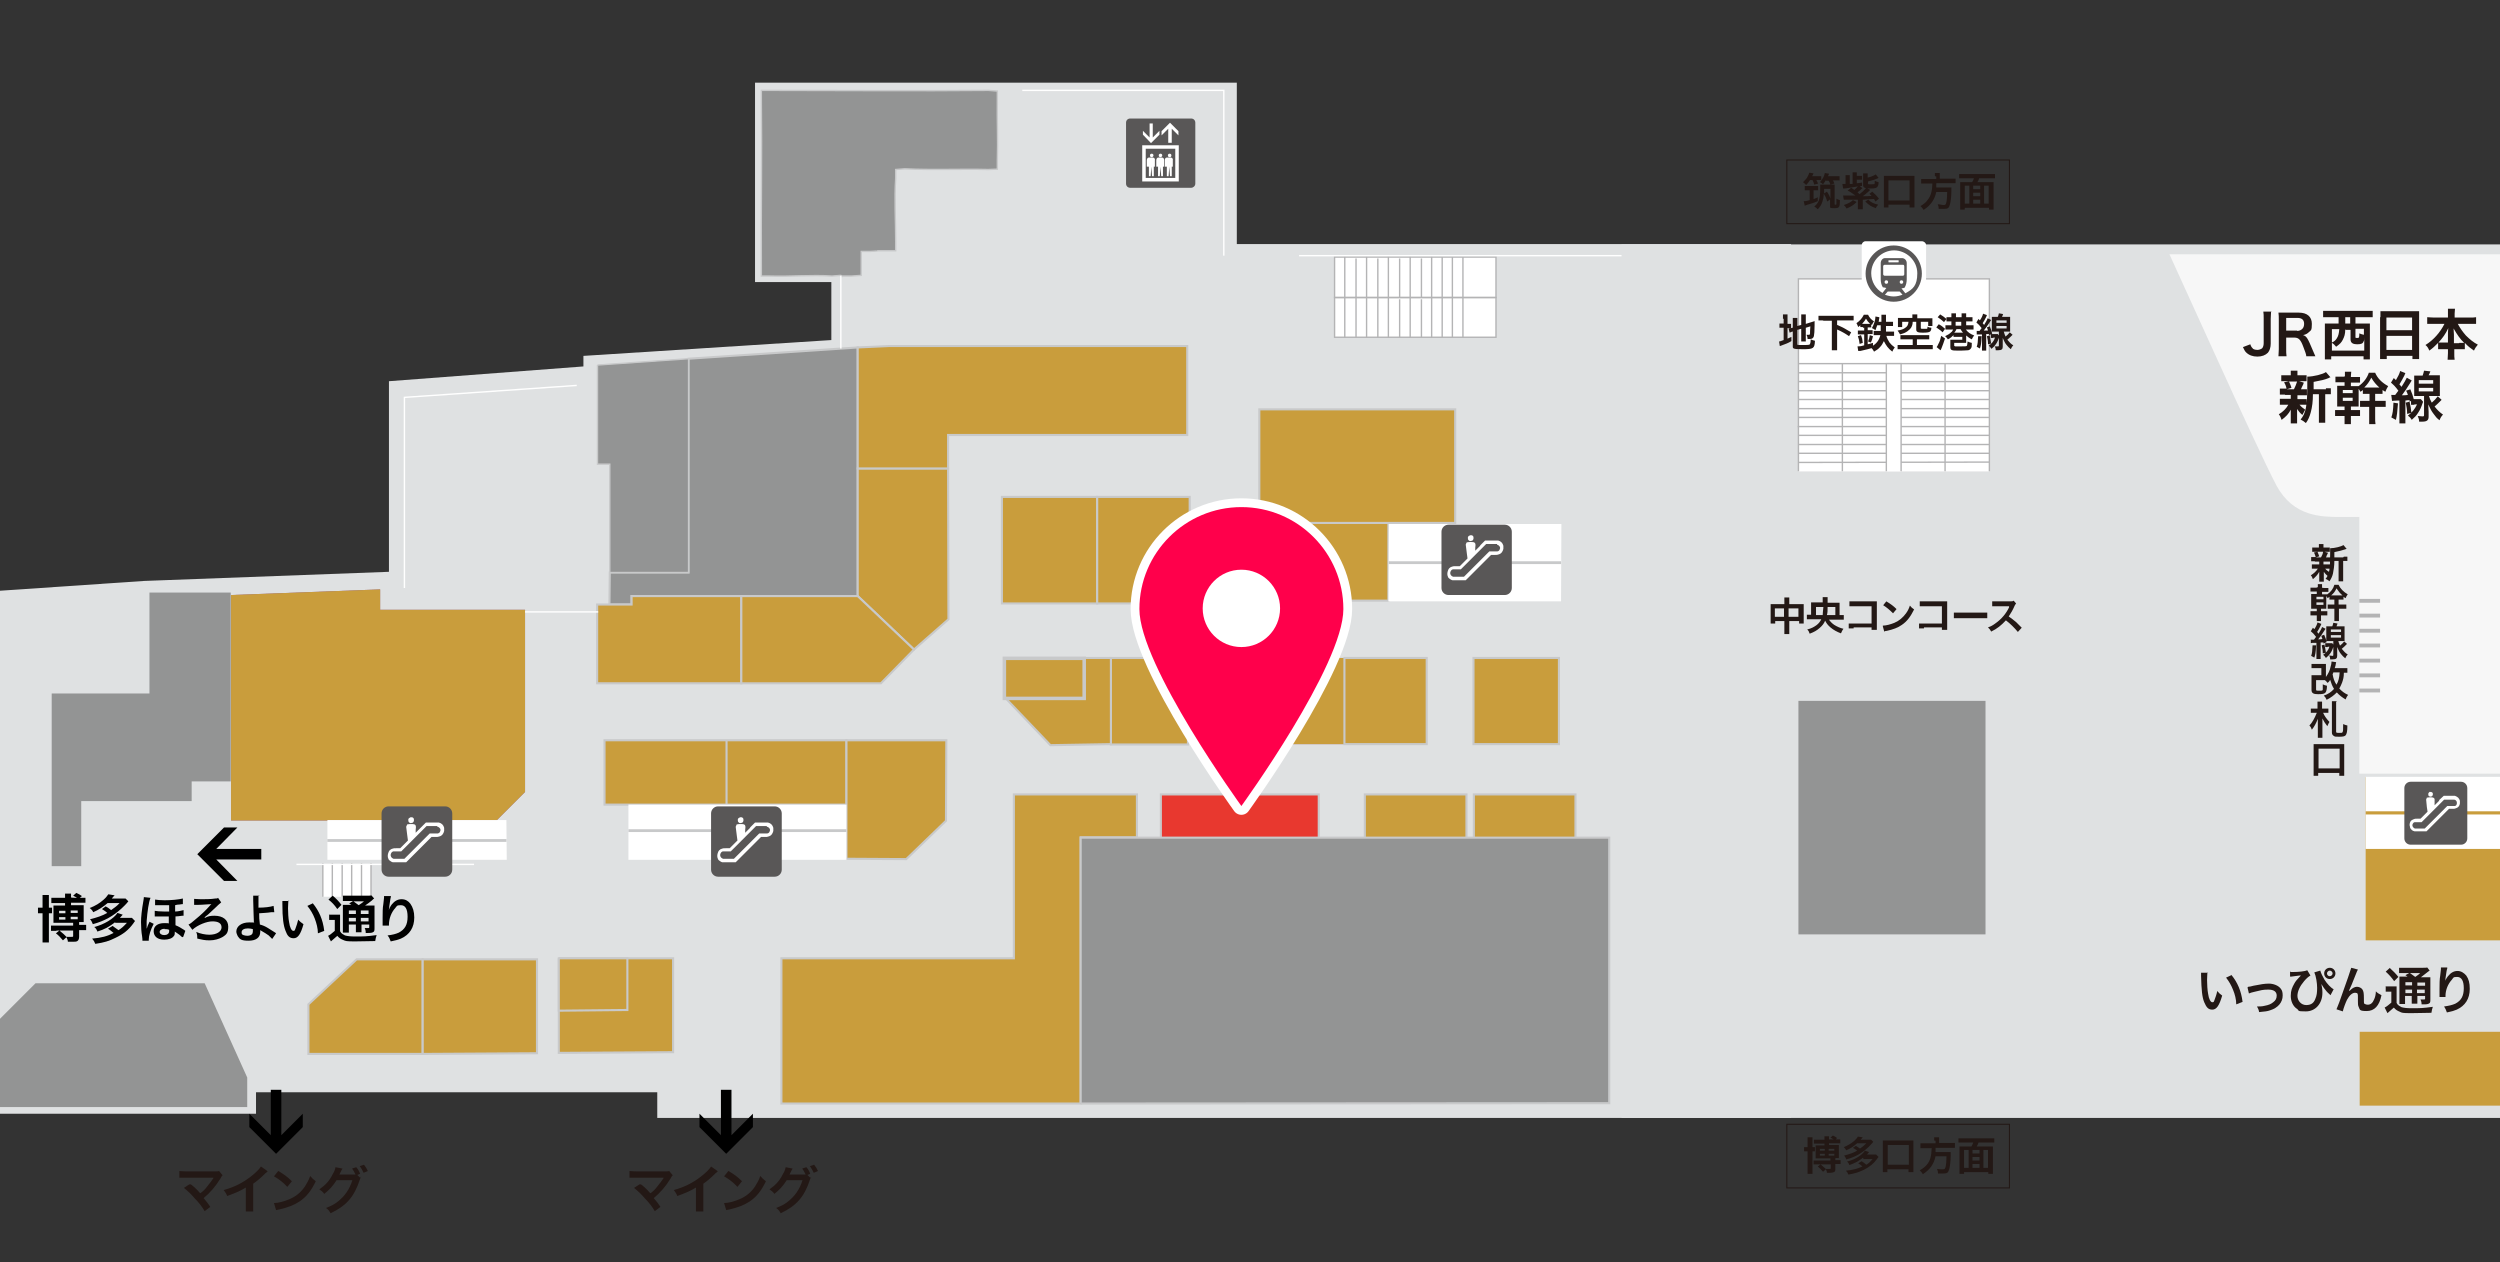 <?xml version="1.0" encoding="UTF-8"?>
<svg id="_レイヤー_2" xmlns="http://www.w3.org/2000/svg" xmlns:xlink="http://www.w3.org/1999/xlink" version="1.1" viewBox="0 0 710.9 359">
  <rect x="0" y="0" width="710.9" height="359" fill="#333333" stroke="none"/>
  <!-- Generator: Adobe Illustrator 29.2.1, SVG Export Plug-In . SVG Version: 2.1.0 Build 116)  -->
  <defs>
    <style>
      .st0, .st1, .st2, .st3, .st4, .st5, .st6, .st7, .st8, .st9 {
        fill: none;
      }

      .st1, .st2, .st10, .st11, .st12, .st13, .st7, .st14 {
        stroke: #c8c9ca;
      }

      .st1, .st10, .st14 {
        stroke-width: .6px;
      }

      .st2, .st4, .st8 {
        stroke-width: .4px;
      }

      .st3 {
        stroke: #231815;
        stroke-width: .3px;
      }

      .st15, .st4, .st5 {
        stroke: #b4b4b5;
      }

      .st15, .st16, .st17 {
        fill: #fff;
      }

      .st15, .st5 {
        stroke-width: .4px;
      }

      .st10, .st11, .st13, .st18 {
        fill: #c99d3c;
      }

      .st11, .st12 {
        stroke-width: .6px;
      }

      .st19 {
        fill: #895999;
      }

      .st20, .st12 {
        fill: #939494;
      }

      .st21 {
        clip-path: url(#clippath-1);
      }

      .st22 {
        fill: #231815;
      }

      .st16 {
        stroke: #595757;
        stroke-width: 0px;
      }

      .st6 {
        stroke-linecap: round;
        stroke-linejoin: round;
        stroke-width: 5px;
      }

      .st6, .st8, .st9 {
        stroke: #fff;
      }

      .st23 {
        fill: #dfe1e2;
      }

      .st24, .st14 {
        fill: #e8382f;
      }

      .st25 {
        fill: #f7f7f7;
      }

      .st7 {
        stroke-miterlimit: 10;
        stroke-width: .8px;
      }

      .st26 {
        fill: #b4b4b5;
      }

      .st27 {
        fill: #595757;
      }

      .st9 {
        stroke-width: .4px;
      }

      .st28 {
        clip-path: url(#clippath);
      }

      .st29 {
        fill: #ff004b;
      }
    </style>
    <clipPath id="clippath">
      <rect class="st0" width="710.9" height="359"/>
    </clipPath>
    <clipPath id="clippath-1">
      <rect class="st0" x="436.8" y="-9.2" width="419" height="368.2"/>
    </clipPath>
  </defs>
  <g id="MAP">
    <g>
      <g class="st28">
        <g>
          <g>
            <polyline class="st23" points="-51.7 171.5 40.9 165.2 110.6 162.6 110.6 108.4 165.9 104.2 165.9 101.2 236.4 96.7 236.4 80.2 214.7 80.2 214.7 23.5 351.7 23.5 351.7 69.4 509.3 69.4 509.3 317.9 186.9 317.9 186.9 310.6 72.8 310.6 72.8 316.7 -46.5 316.7"/>
            <rect class="st17" x="379.5" y="73.1" width="45.9" height="22.9"/>
            <rect class="st18" x="358.1" y="148.7" width="36.7" height="22.1"/>
            <rect class="st1" x="358.1" y="148.7" width="36.7" height="22.1"/>
            <rect class="st18" x="358.1" y="116.4" width="55.7" height="32.3"/>
            <rect class="st1" x="358.1" y="116.4" width="55.7" height="32.3"/>
            <polyline class="st19" points="65.7 169.2 65.7 233.3 141.2 233.3 149.3 225.2 149.3 173.4 108.1 173.4 108.1 167.6 65.7 169.2"/>
            <polygon class="st18" points="65.7 169.2 65.7 233.3 141.2 233.3 149.3 225.2 149.3 173.4 108.1 173.4 108.1 167.6 65.7 169.2"/>
            <polygon class="st17" points="394.9 149 444 149 443.9 171 394.8 171 394.9 149"/>
            <path class="st20" d="M239.1,78.3l-2.5.2c-5.9-.4-11.8.2-17.7,0h-2.4c0-.1,0-2.5,0-2.5-.1-15.9.2-31.9,0-47.8v-2.5c0,0,2.5,0,2.5,0,20.7,0,41.5.2,62.1,0l2.5.2v2.4c-.1,5.9.2,11.6,0,17.4v2.4s-2.6.1-2.6.1c-7.8-.2-15.7.2-23.7-.2l-2.6.2v2.5c-.4,5.9,0,12.1,0,18v2.6c-.1,0-2.6,0-2.6,0h-2.4c0,.1-2.4.2-2.4.2h-2.4c0,0,0,2.2,0,2.2v2.3s0,2.3,0,2.3l-2.8.2h-2.8"/>
            <path class="st2" d="M239.1,78.3l-2.5.2c-5.9-.4-11.8.2-17.7,0h-2.4c0-.1,0-2.5,0-2.5-.1-15.9.2-31.9,0-47.8v-2.5c0,0,2.5,0,2.5,0,20.7,0,41.5.2,62.1,0l2.5.2v2.4c-.1,5.9.2,11.6,0,17.4v2.4s-2.6.1-2.6.1c-7.8-.2-15.7.2-23.7-.2l-2.6.2v2.5c-.4,5.9,0,12.1,0,18v2.6c-.1,0-2.6,0-2.6,0h-2.4c0,.1-2.4.2-2.4.2h-2.4c0,0,0,2.2,0,2.2v2.3s0,2.3,0,2.3l-2.8.2h-2.8c0-.1,0,0,0,0Z"/>
            <polyline class="st20" points="173.3 171.9 173.4 162.8 195.8 162.8 195.8 102 243.9 98.8 243.9 169.5 179.6 169.5 179.6 171.9 173.3 171.9"/>
            <polyline class="st1" points="173.3 171.9 173.4 162.8 195.8 162.8 195.8 102 243.9 98.8 243.9 169.5 179.6 169.5 179.6 171.9 173.3 171.9"/>
            <rect class="st19" x="357.4" y="187.1" width="24.9" height="24.5"/>
            <rect class="st18" x="357.4" y="187.1" width="24.9" height="24.5"/>
            <rect class="st18" x="382.3" y="187.1" width="23.4" height="24.5"/>
            <rect class="st1" x="382.3" y="187.1" width="23.4" height="24.5"/>
            <rect class="st18" x="419" y="187.1" width="24.3" height="24.5"/>
            <rect class="st1" x="419" y="187.1" width="24.3" height="24.5"/>
            <rect class="st18" x="315.9" y="187.1" width="21.9" height="24.6"/>
            <rect class="st1" x="315.9" y="187.1" width="21.9" height="24.6"/>
            <rect class="st18" x="312" y="141.3" width="26.3" height="14.5"/>
            <polyline class="st18" points="312 155.8 312 141.3 284.9 141.3 284.9 171.6 312 171.6 312 155.8"/>
            <polygon class="st1" points="312 155.8 312 141.3 284.9 141.3 284.9 171.6 312 171.6 312 155.8"/>
            <polyline class="st18" points="312 157.7 312 171.6 338.3 171.6 338.3 141.3 312 141.3 312 157.7"/>
            <polygon class="st1" points="312 157.7 312 171.6 338.3 171.6 338.3 141.3 312 141.3 312 157.7"/>
            <polyline class="st18" points="243.9 169.5 259.9 184.7 269.7 176.1 269.6 133.2 243.9 133.2 243.9 169.5"/>
            <polygon class="st10" points="243.9 169.5 259.9 184.7 269.7 176.1 269.6 133.2 243.9 133.2 243.9 169.5"/>
            <polyline class="st18" points="252.7 98.4 243.9 98.8 243.9 133.2 269.6 133.2 269.6 123.7 337.6 123.7 337.6 98.4 252.7 98.4"/>
            <polygon class="st1" points="252.7 98.4 243.9 98.8 243.9 133.2 269.6 133.2 269.6 123.7 337.6 123.7 337.6 98.4 252.7 98.4"/>
            <polyline class="st24" points="179.6 169.5 179.6 171.9 169.8 171.9 169.8 194.3 210.8 194.3 210.8 169.5 179.6 169.5"/>
            <polygon class="st10" points="179.6 169.5 179.6 171.9 169.8 171.9 169.8 194.3 210.8 194.3 210.8 169.5 179.6 169.5"/>
            <polyline class="st24" points="259.9 184.7 250.5 194.3 210.8 194.3 210.8 169.5 243.9 169.5 259.9 184.7"/>
            <polygon class="st10" points="259.9 184.7 250.5 194.3 210.8 194.3 210.8 169.5 243.9 169.5 259.9 184.7"/>
            <rect class="st18" x="171.9" y="210.5" width="35.1" height="18.3"/>
            <rect class="st18" x="206.3" y="210.5" width="34.4" height="18.3"/>
            <rect class="st1" x="171.9" y="210.5" width="68.8" height="18.3"/>
            <line class="st1" x1="206.6" y1="210.5" x2="206.6" y2="228.8"/>
            <polyline class="st18" points="240.7 231.1 240.7 244.2 257.7 244.3 269 233.4 269.1 210.5 240.7 210.5 240.7 231.1"/>
            <polygon class="st1" points="240.7 231.1 240.7 244.2 257.7 244.3 269 233.4 269.1 210.5 240.7 210.5 240.7 231.1"/>
            <polyline class="st18" points="288.6 262.8 307.6 262.8 288.6 262.8 288.6 248.4 301.3 235.6 307.6 235.6 307.6 262.8"/>
            <polyline class="st18" points="101.4 272.8 120.2 272.8 120.2 299.7 87.7 299.7 87.7 285.6 101.4 272.8"/>
            <polygon class="st1" points="101.4 272.8 120.2 272.8 120.2 299.7 87.7 299.7 87.7 285.6 101.4 272.8"/>
            <polyline class="st18" points="120.2 272.8 120.2 299.7 152.7 299.5 152.7 272.8 120.2 272.8"/>
            <polygon class="st1" points="120.2 272.8 120.2 299.7 152.7 299.5 152.7 272.8 120.2 272.8"/>
            <polygon class="st23" points="222.5 272.8 222 314.3 257.7 314.1 257.7 272.8 222.5 272.8"/>
            <polyline class="st18" points="315.9 187.1 315.9 211.6 298.7 211.9 286.1 198.7 308.3 198.7 308.3 187.1 315.9 187.1"/>
            <polygon class="st1" points="315.9 187.1 315.9 211.6 298.7 211.9 286.1 198.7 308.3 198.7 308.3 187.1 315.9 187.1"/>
            <rect class="st19" x="285.6" y="187.2" width="22.7" height="11.4"/>
            <rect class="st13" x="285.6" y="187.2" width="22.7" height="11.4"/>
            <path class="st7" d="M443.9,160h-49"/>
            <polyline class="st20" points="169.9 103.8 169.9 132 173.4 132 173.4 162.8 195.8 162.8 195.8 102 169.9 103.8"/>
            <polyline class="st2" points="169.9 103.8 169.9 132 173.4 132 173.4 162.8 195.8 162.8 195.8 102 169.9 103.8"/>
            <rect class="st17" x="178.7" y="228.8" width="62" height="15.7"/>
            <line class="st4" x1="407.1" y1="84.7" x2="407.1" y2="73"/>
            <line class="st4" x1="404.2" y1="84.7" x2="404.2" y2="73.5"/>
            <line class="st4" x1="416" y1="84.6" x2="416" y2="73.1"/>
            <line class="st4" x1="413" y1="84.6" x2="413" y2="73.1"/>
            <line class="st4" x1="410.1" y1="84.6" x2="410.1" y2="73.1"/>
            <rect class="st4" x="379.5" y="73.1" width="45.9" height="11.5"/>
            <line class="st4" x1="407.1" y1="96.1" x2="407.1" y2="84.5"/>
            <line class="st4" x1="404.2" y1="96" x2="404.2" y2="85.1"/>
            <line class="st4" x1="401" y1="84.7" x2="401" y2="73"/>
            <line class="st4" x1="398" y1="84.7" x2="398" y2="73.5"/>
            <line class="st4" x1="401" y1="96.1" x2="401" y2="84.5"/>
            <line class="st4" x1="398" y1="96" x2="398" y2="85.1"/>
            <line class="st4" x1="394.8" y1="84.7" x2="394.8" y2="73"/>
            <line class="st4" x1="391.8" y1="84.7" x2="391.8" y2="73.5"/>
            <line class="st4" x1="394.8" y1="96.1" x2="394.8" y2="84.5"/>
            <line class="st4" x1="391.8" y1="96" x2="391.8" y2="84.7"/>
            <line class="st4" x1="388.6" y1="84.7" x2="388.6" y2="73"/>
            <line class="st4" x1="385.6" y1="84.7" x2="385.6" y2="73.5"/>
            <line class="st4" x1="388.6" y1="96.1" x2="388.6" y2="84.5"/>
            <line class="st4" x1="385.6" y1="96" x2="385.6" y2="84.4"/>
            <line class="st4" x1="382.4" y1="84.7" x2="382.4" y2="73"/>
            <line class="st4" x1="382.4" y1="96.1" x2="382.4" y2="84.5"/>
            <line class="st4" x1="416" y1="96" x2="416" y2="84.6"/>
            <line class="st4" x1="413" y1="96" x2="413" y2="84.6"/>
            <line class="st4" x1="410.1" y1="96" x2="410.1" y2="84.6"/>
            <rect class="st4" x="379.5" y="84.6" width="45.9" height="11.3"/>
            <line class="st9" x1="507.5" y1="72.7" x2="369.4" y2="72.7"/>
            <line class="st8" x1="149.3" y1="174" x2="170.1" y2="174"/>
            <polyline class="st9" points="164 109.6 115 113 115 167.2"/>
            <line class="st9" x1="239.1" y1="78.4" x2="239.1" y2="99.1"/>
            <polyline class="st9" points="348 72.7 348 25.7 290.7 25.7"/>
            <path class="st7" d="M178.7,236.2h62"/>
            <path class="st7" d="M93.1,239h50.9"/>
            <g>
              <path class="st27" d="M220.3,229.3c1.1,0,2,.9,2,2v16c0,1.1-.9,2-2,2h-16.1c-1.1,0-2-.9-2-2v-16c0-1.1.9-2,2-2h16.1"/>
              <path class="st17" d="M210.3,232.5c-.3.1-.5.3-.5.6,0,.3,0,.6.3.8.2.2.4.2.7.1.3,0,.5-.2.6-.6,0-.2,0-.2,0-.4,0-.3-.2-.5-.5-.6-.2,0-.4,0-.5,0Z"/>
              <path class="st17" d="M213.3,235.4c-.8.8-1.4,1.4-1.4,1.4,0,0,0-.4,0-.8.1-.8.1-.9,0-1.2,0-.2-.2-.3-.4-.4-.3-.1-1.5-.1-1.8,0h-.2c-.1.2-.2.5-.3.7,0,.2,0,.2.3,2.4l.2,1.5-1.1,1.1-1.1,1.1h-.9c-.9,0-.9,0-1.2.1-.4.1-.6.2-.9.5-.2.2-.2.3-.3.5-.2.5-.3,1-.2,1.5.1.4.2.7.5.9.3.2.5.4.9.5h.2c0,0,1.8,0,1.8,0h1.8s3.6-3.6,3.6-3.6l3.6-3.6h.9c.8,0,.9,0,1.1-.1.9-.2,1.3-.8,1.5-1.6,0-.3,0-.6,0-.9-.2-.8-.7-1.3-1.5-1.5h-.3c0,0-1.7,0-1.7,0h-1.7s-1.4,1.4-1.4,1.4h0ZM218.1,235.1c.3,0,.6.3.8.6.1.3.1.4,0,.6-.1.4-.3.6-.7.7-.1,0-.3,0-1.2,0h-1.1l-3.6,3.6-3.6,3.6h-3.1s-.2-.1-.2-.1c-.6-.3-.8-1-.4-1.6.1-.2.3-.3.5-.4.1,0,.3,0,1.2,0h1.1l3.6-3.6,3.6-3.6h1.4c1.2,0,1.5,0,1.6,0h0Z"/>
            </g>
            <g>
              <path class="st27" d="M427.9,149.2c1.1,0,2,.9,2,2v16c0,1.1-.9,2-2,2h-16c-1.1,0-2-.9-2-2v-16c0-1.1.9-2,2-2h16"/>
              <path class="st17" d="M417.9,152.3c-.3.1-.5.3-.5.6,0,.3,0,.6.3.8.2.2.5.2.7.1.3,0,.5-.2.6-.6,0-.2,0-.2,0-.4,0-.3-.2-.5-.5-.6-.2,0-.4,0-.5,0Z"/>
              <path class="st17" d="M420.9,155.2c-.8.8-1.4,1.4-1.4,1.4,0,0,0-.4,0-.8.1-.8.1-.9,0-1.2,0-.2-.2-.3-.4-.4-.3-.1-1.5-.1-1.8,0h-.2c-.1.2-.3.5-.3.7,0,.2,0,.2.3,2.4l.2,1.5-1.1,1.1-1.1,1.1h-.9c-.9,0-.9,0-1.2.1-.4.1-.6.2-.9.5-.2.2-.2.3-.3.5-.2.5-.3,1-.2,1.5.1.4.2.7.5.9.3.2.5.4.9.5h.2c0,0,1.8,0,1.8,0h1.8s3.6-3.6,3.6-3.6l3.6-3.6h.9c.8,0,.9,0,1.1-.1.9-.2,1.3-.8,1.5-1.6,0-.3,0-.6,0-.9-.2-.8-.7-1.3-1.5-1.5h-.3c0,0-1.7,0-1.7,0h-1.7s-1.4,1.4-1.4,1.4h0ZM425.7,154.9c.3,0,.6.3.8.6.1.3.1.4,0,.6-.1.4-.3.6-.7.7-.1,0-.3,0-1.2,0h-1.1l-3.6,3.6-3.6,3.6h-3.1s-.2-.1-.2-.1c-.6-.3-.8-1-.4-1.6.1-.2.3-.3.5-.4.1,0,.3,0,1.2,0h1.1l3.6-3.6,3.6-3.6h1.5c1.2,0,1.5,0,1.6,0Z"/>
            </g>
            <g>
              <path class="st27" d="M321.4,53.4c-.7,0-1.2-.5-1.2-1.2v-17.3c0-.7.5-1.2,1.2-1.2h17.3c.7,0,1.2.5,1.2,1.2v17.3c0,.7-.6,1.2-1.2,1.2,0,0-17.3,0-17.3,0Z"/>
              <g>
                <path class="st17" d="M324.8,41.3v10.3h10.4v-10.3h-10.4ZM334.2,50.6h-8.4v-8.3h8.4s0,8.3,0,8.3Z"/>
                <polygon class="st17" points="329.7 38.3 329.7 37.2 327.8 39.1 327.8 35.1 326.9 35.1 326.9 39.1 325 37.2 325 38.3 327.3 40.7 329.7 38.3"/>
                <polygon class="st17" points="332.2 36.6 332.2 40.6 333.2 40.6 333.2 36.6 335.1 38.5 335.1 37.3 332.7 34.9 330.3 37.3 330.3 38.5 332.2 36.6"/>
                <path class="st17" d="M326.4,47.4h.3v2.7h.5l.2-2.7h0l.2,2.7h.5v-2.7h.3v-1.8c.1-.4-.1-.7-.5-.8-.2,0-.4,0-.6,0s-.4,0-.6,0c-.4,0-.6.4-.6.8v1.8c.1,0,0,0,0,0Z"/>
                <path class="st17" d="M327.5,44.7c.2,0,.5-.2.5-.5s-.2-.5-.5-.5-.5.2-.5.5.2.5.5.5Z"/>
                <path class="st17" d="M329,47.4h.3v2.7h.5l.2-2.7h0l.2,2.7h.5v-2.7h.3v-1.8c.1-.4-.1-.7-.5-.8-.2,0-.4,0-.5,0s-.4,0-.6,0c-.4,0-.6.4-.6.8v1.8q0,0,0,0Z"/>
                <path class="st17" d="M330,44.7c.2,0,.5-.2.5-.5s-.2-.5-.5-.5-.5.2-.5.5.2.5.5.5Z"/>
                <path class="st17" d="M331.5,47.4h.3v2.7h.5l.2-2.7h0l.2,2.7h.5v-2.7h.3v-1.8c.1-.4-.1-.7-.5-.8-.2,0-.4,0-.6,0s-.4,0-.6,0c-.4,0-.6.4-.6.8v1.8q.1,0,.1,0Z"/>
                <path class="st17" d="M332.6,44.7c.3,0,.5-.2.5-.5s-.2-.5-.5-.5-.5.2-.5.5.2.5.5.5Z"/>
              </g>
            </g>
            <g class="st21">
              <g>
                <polygon class="st23" points="842.2 317.9 875 317.9 1240 317.9 1239.9 86.6 1183.7 86.6 1183.7 94.3 1132.6 94.3 1132.6 86.6 884.7 86.6 846.1 86.6 846.1 11.2 718.1 11.2 718.1 49.9 718.1 69.5 461.1 69.5 461.1 317.9 671.8 317.9 842.2 317.9"/>
                <rect class="st17" x="511.4" y="79.3" width="54.3" height="54.7"/>
                <polyline class="st15" points="511.4 134 511.4 79.3 565.7 79.3 565.7 134"/>
                <line class="st5" x1="565.7" y1="131.4" x2="511.4" y2="131.5"/>
                <line class="st5" x1="565.7" y1="128.9" x2="511.4" y2="128.9"/>
                <line class="st5" x1="565.7" y1="126.4" x2="511.4" y2="126.4"/>
                <line class="st5" x1="565.7" y1="123.8" x2="511.4" y2="123.8"/>
                <line class="st5" x1="565.7" y1="118.7" x2="511.4" y2="118.7"/>
                <line class="st5" x1="565.7" y1="116.2" x2="511.4" y2="116.2"/>
                <line class="st5" x1="565.7" y1="113.6" x2="511.4" y2="113.6"/>
                <line class="st5" x1="565.7" y1="111.1" x2="511.4" y2="111.1"/>
                <line class="st5" x1="565.7" y1="108.5" x2="511.4" y2="108.5"/>
                <line class="st5" x1="565.7" y1="106" x2="511.4" y2="106"/>
                <line class="st5" x1="565.7" y1="103.4" x2="511.4" y2="103.4"/>
                <line class="st5" x1="523.9" y1="134" x2="523.9" y2="103.4"/>
                <line class="st5" x1="553.1" y1="134" x2="553.1" y2="103.4"/>
                <line class="st5" x1="565.6" y1="121.3" x2="511.2" y2="121.3"/>
                <polyline class="st15" points="540.6 134 540.6 103.4 536.4 103.4 536.4 134"/>
                <rect class="st18" x="672.7" y="221" width="96.2" height="46.4"/>
                <g>
                  <rect class="st17" x="672.7" y="231.6" width="39.4" height="9.8"/>
                  <rect class="st17" x="672.7" y="220.9" width="39.4" height="9.8"/>
                </g>
                <path class="st25" d="M843.4,220h-172.5v-73h-5.6c-2.3,0-5.7,0-9-1.1-3.3-1.1-6.6-3.4-9-7.9-2.7-5.1-10.3-21.5-17.2-36.7-6.9-15.2-13.2-29-13.2-29h103.6V13.3h122.9v206.7Z"/>
                <rect class="st20" x="511.4" y="199.3" width="53.2" height="66.4"/>
                <rect class="st18" x="671" y="293.4" width="170.5" height="21"/>
                <g>
                  <rect class="st26" x="670.9" y="170.3" width="5.9" height="1.1"/>
                  <rect class="st26" x="670.9" y="174.5" width="5.9" height="1.1"/>
                  <rect class="st26" x="670.9" y="178.8" width="5.9" height="1.1"/>
                  <rect class="st26" x="670.9" y="183" width="5.9" height="1.1"/>
                  <rect class="st26" x="670.9" y="187.3" width="5.9" height="1.1"/>
                  <rect class="st26" x="670.9" y="191.5" width="5.9" height="1.1"/>
                  <rect class="st26" x="670.9" y="195.8" width="5.9" height="1.1"/>
                </g>
                <g>
                  <g>
                    <path class="st22" d="M514,324.5c0-.5,0-.8,0-1.1h1.4c0,.3,0,.6,0,1.1v1.7c.4,0,.5,0,.7,0v1.2c-.2,0-.3,0-.7,0v5c0,.6,0,1,0,1.4h-1.4c0-.4,0-.8,0-1.4v-5c-.5,0-.7,0-1,0v-1.2c.3,0,.5,0,1,0v-1.6h0ZM516.9,331.1c-.5,0-.8,0-1.2,0v-1.1c.3,0,.7,0,1.2,0h3.6v-.6h-3.3c-.5,0-.7,0-.9,0,0-.3,0-.6,0-.9v-2c0-.5,0-.6,0-.8.3,0,.5,0,.9,0h1.6v-.5h-1.8c-.5,0-.9,0-1.2,0v-1.1c.3,0,.7,0,1.2,0h1.8c0-.4,0-.7,0-1h1.3c0,.3,0,.5,0,.9h0c0,0,1.3,0,1.3,0-.2-.1-.4-.2-.9-.5l.7-.6c.5.2.8.4,1.2.7l-.4.4h.4c.3,0,.6,0,.9,0v1.1c-.3,0-.6,0-1.2,0h-2v.5h1.8c.5,0,.7,0,1,0,0,.2,0,.4,0,.8v2c0,.4,0,.5,0,.9-.3,0-.4,0-1,0v.6h.5c.5,0,.7,0,1,0v1.1c-.3,0-.5,0-1,0h-.5v1.4c0,.5-.1.8-.4.9-.3.1-.5.2-1.2.2s-.4,0-.8,0c0-.4-.1-.6-.3-1l-.8.7c-.6-.7-.9-1-1.5-1.5l.8-.6h-.6,0ZM517.5,326.7v.5h1.4v-.5h-1.4ZM517.5,328.1v.5h1.4v-.5h-1.4ZM517.7,331.1c.7.6.9.8,1.5,1.3.3,0,.7,0,1,0s.4,0,.4-.2v-1.1h-2.9,0ZM520,327.2h1.6v-.5h-1.6v.5ZM520,328.6h1.6v-.5h-1.6v.5Z"/>
                    <path class="st22" d="M527.7,325.8c.5.3.8.5,1.2.8.9-.6,1.3-1,1.8-1.5h-2.6c-1,.9-1.9,1.5-3.1,2-.2-.4-.4-.6-.7-.9,1.2-.5,2.2-1.1,3-1.8.5-.5.8-.8,1-1.2l1.4.2c-.3.3-.3.4-.6.7h2c.4,0,.7,0,1,0l.6.6c-.7.8-1,1.1-1.4,1.5-1.8,1.7-3.7,2.8-6.3,3.5-.1-.4-.3-.7-.6-1.1,1.5-.4,2.7-.8,3.7-1.4-.3-.3-.7-.5-1.2-.8l.9-.6h0ZM529.8,329.2c-.8.6-1.2.8-1.8,1.2-.8.4-1.3.6-2.1.9-.2-.5-.3-.7-.7-1,2.2-.5,4.3-1.8,5.1-3.1l1.2.4c-.3.3-.3.4-.6.7h1.6c.4,0,.7,0,1,0l.7.7c-.2.2-.2.2-.4.5-1,1.4-2.1,2.3-3.9,3.2-1.3.6-2.4,1-4.3,1.3-.2-.5-.3-.7-.7-1.1,2-.2,3.4-.6,4.7-1.2-.4-.4-.7-.6-1.2-.9l1-.6c.6.4.8.6,1.3,1,.7-.4,1.1-.8,1.8-1.6h-2.6,0Z"/>
                    <path class="st22" d="M535.4,333.3c0-.4,0-.8,0-1.4v-6.4c0-.5,0-.8,0-1.2.4,0,.7,0,1.2,0h6.3c.5,0,.9,0,1.2,0,0,.4,0,.7,0,1.2v6.4c0,.6,0,1,0,1.4h-1.4v-.8h-6v.8h-1.4,0ZM536.8,331.2h6v-5.6h-6v5.6Z"/>
                    <path class="st22" d="M550,324.3c0-.4,0-.7,0-.9h1.4c0,.2,0,.5,0,.9v.7h3.1c.6,0,1,0,1.4,0v1.4c-.3,0-.7,0-1.4,0h-4.1c0,.8,0,.9,0,1.2h3.1c.6,0,.9,0,1.2,0,0,0,0,0,0,.1,0,.2,0,.3,0,.8,0,1.7-.2,3.1-.4,3.9-.3,1.1-.6,1.3-1.7,1.3s-.7,0-1.5,0c0-.5-.1-.9-.3-1.3.7.1,1.2.1,1.7.1s.6-.1.8-.9c.1-.7.2-1.4.2-2.8h-3.1c-.5,2.2-1.5,3.7-3.6,5.1-.3-.5-.5-.7-.9-1.1,1-.6,1.5-1,2-1.6,1-1.1,1.3-2.5,1.4-4.7h-1.8c-.6,0-1,0-1.4,0v-1.4c.4,0,.8,0,1.4,0h2.9v-.7h0Z"/>
                    <path class="st22" d="M560.6,326c.2-.4.4-.7.5-1.1h-2.8c-.6,0-1,0-1.4,0v-1.2c.4,0,.8,0,1.4,0h7.4c.5,0,1,0,1.4,0v1.2c-.4,0-.8,0-1.4,0h-3.1c-.1.4-.3.8-.5,1.1h3.3c.6,0,.9,0,1.3,0,0,.4,0,.8,0,1.4v4.9c0,.6,0,1.1,0,1.5h-1.3v-.5h-6.9v.5h-1.3c0-.5,0-.8,0-1.5v-4.9c0-.5,0-1,0-1.4.3,0,.8,0,1.3,0h2.1,0ZM559.8,327h-1.3v5.1h1.3v-5.1ZM560.9,328h2v-1h-2v1ZM562.9,329h-2v1h2v-1ZM562.9,332.1v-1.1h-2v1.1h2ZM564,332.1h1.3v-5.1h-1.3v5.1Z"/>
                  </g>
                  <rect class="st3" x="508.1" y="319.7" width="63.3" height="18.1"/>
                </g>
                <g>
                  <path class="st22" d="M514.7,51.2c-.4.6-.6.9-1.1,1.4-.4-.4-.5-.5-.9-.8.5-.5.8-.8,1.1-1.2.3-.5.5-.9.7-1.5l1.2.2c-.2.4-.2.5-.4.8h1.6c.4,0,.7,0,1,0v1.1c-.2,0-.5,0-.8,0h-.6c.2.3.3.6.5,1l-1.1.3c-.1-.5-.3-.9-.5-1.3h-.5,0ZM514.2,54.1c-.4,0-.7,0-1,0v-1.2c.3,0,.6,0,1,0h1.8c.4,0,.8,0,1,0v1.2c-.3,0-.6,0-.8,0h-.5v2.5c.4-.1.6-.2,1.2-.5v1.1c-1.1.5-1.9.7-2.9,1-.4.1-.5.2-.8.3l-.3-1.3c.5,0,.8,0,1.7-.3v-2.8h-.4ZM519.6,57.4c-.2-.9-.5-1.5-1-2.3,0,1-.2,1.7-.4,2.3-.3.9-.7,1.5-1.3,2.1-.4-.4-.6-.5-1-.8.7-.5,1-1,1.3-1.7.3-.8.4-2,.4-3.5s0-.7,0-1c.3,0,.5,0,.9,0h2.3c.4,0,.7,0,.9,0,0,.3,0,.7,0,1.2v4.3c0,.2,0,.2.2.2s.3,0,.3-.2c0-.2,0-.5,0-1.5.4.2.6.3,1,.4,0,2.1-.2,2.3-1.6,2.3s-1.2-.1-1.2-.8v-1.7l-.8.6h0ZM519.2,51.2c-.3.5-.4.7-.8,1.2-.3-.3-.5-.4-.9-.6.5-.5.7-.9,1-1.4.2-.4.3-.7.4-1.2l1.2.2c-.1.3-.2.6-.3.7h2.2c.4,0,.8,0,1.1,0v1.2c-.3,0-.6,0-1,0h-.9c.2.3.3.5.4.9l-1.1.3c-.1-.4-.3-.8-.5-1.1h-.8,0ZM520.5,53.7h-1.8c0,.7,0,.9,0,1.3l.8-.5c.5.7.8,1.3,1,2v-2.8h0Z"/>
                  <path class="st22" d="M531.8,54c0,0-.3.3-.5.5-.5.5-1.1.9-1.6,1.3,1,0,1.8,0,2.5-.1-.2-.2-.3-.3-.6-.6l.8-.6c.7.6,1.3,1.2,1.9,2l-1,.8c-.2-.3-.3-.5-.4-.7-1,0-2.1.1-3.2.2v1.6c0,.5,0,.8,0,1.1h-1.4c0-.3,0-.6,0-1.1v-1.6c-1.6,0-2,0-3.3,0-.4,0-.5,0-.7,0l-.2-1.2c.4,0,.8,0,2.3,0h1.2c-1-.7-1.5-1.1-2.2-1.4l1-.8c.5.3.6.4.9.6.4-.3.7-.7,1-1-1.2.2-2.2.4-3.7.6-.2,0-.3,0-.5,0l-.2-1.3c0,0,.2,0,.2,0,0,0,.2,0,.7,0v-1.5c0-.5,0-.8,0-1h1.2c0,.2,0,.6,0,1v1.5c0,0,.2,0,.3,0h.5v-2.2c0-.5,0-.8,0-1.1h1.2c0,.3,0,.5,0,1h.6c.4,0,.6,0,.9,0v1.1c-.3,0-.5,0-.9,0h-.6v1c.5,0,.8-.1,1.5-.2v1h-.6c0,.1.7.6.7.6-.6.6-.9.8-1.4,1.2.2.2.3.2.6.5.8-.6,1.3-1.1,1.9-1.8l1.1.6h0ZM527.9,57.5c-.8.8-1.6,1.3-2.8,1.8-.3-.5-.4-.6-.8-1,1.2-.4,2-.8,2.6-1.4l1,.5h0ZM531.1,52.1c0,.3.1.3.9.3s1,0,1.1-.2c0-.1,0-.4,0-.8.4.2.6.3,1.1.4,0,.8-.2,1.2-.4,1.4-.3.3-.8.4-2,.4s-2-.2-2-.8v-2.6c0-.4,0-.6,0-.9h1.3c0,.3,0,.4,0,.8v.4c.9-.2,1.6-.5,2.3-.9l.8,1c-1.1.5-1.8.7-3,1v.7h0ZM531.3,56.8c.8.8,1.5,1.1,2.8,1.4-.4.4-.6.7-.7,1-1.3-.5-1.9-.8-3-1.9,0,0,1-.6,1-.6Z"/>
                  <path class="st22" d="M535.7,59c0-.4,0-.8,0-1.4v-6.4c0-.5,0-.8,0-1.2.4,0,.7,0,1.2,0h6.3c.5,0,.9,0,1.2,0,0,.4,0,.7,0,1.2v6.4c0,.6,0,1,0,1.4h-1.4v-.8h-6v.8h-1.4,0ZM537,57h6v-5.7h-6v5.7Z"/>
                  <path class="st22" d="M550.2,50.1c0-.4,0-.7,0-.9h1.4c0,.2,0,.5,0,.9v.7h3.1c.6,0,1,0,1.4,0v1.3c-.3,0-.7,0-1.4,0h-4.1c0,.8,0,.9,0,1.2h3.1c.6,0,.9,0,1.2,0,0,0,0,0,0,.1,0,.2,0,.3,0,.8,0,1.7-.2,3.1-.4,3.9-.3,1.1-.6,1.3-1.7,1.3s-.7,0-1.5,0c0-.5-.1-.9-.3-1.3.7,0,1.2.2,1.7.2s.6-.1.8-.9c.1-.7.2-1.4.2-2.8h-3.1c-.5,2.2-1.5,3.7-3.6,5.1-.3-.5-.5-.7-.9-1.1,1-.6,1.5-1,2-1.7,1-1.2,1.3-2.5,1.4-4.7h-1.8c-.6,0-1,0-1.4,0v-1.3c.4,0,.8,0,1.4,0h2.9v-.7h0Z"/>
                  <path class="st22" d="M560.8,51.8c.2-.3.4-.7.5-1.1h-2.8c-.6,0-1,0-1.4,0v-1.2c.4,0,.8,0,1.4,0h7.4c.5,0,1,0,1.4,0v1.2c-.4,0-.8,0-1.4,0h-3.1c-.1.4-.3.8-.5,1.1h3.3c.6,0,.9,0,1.3,0,0,.4,0,.8,0,1.4v4.9c0,.6,0,1.1,0,1.5h-1.3v-.5h-6.9v.5h-1.3c0-.5,0-.8,0-1.5v-4.9c0-.5,0-1,0-1.4.3,0,.8,0,1.3,0h2.1,0ZM560,52.8h-1.3v5.1h1.3v-5.1ZM561.1,53.8h2v-1h-2v1ZM563.1,54.8h-2v1h2v-1ZM563.1,57.9v-1.1h-2v1.1h2ZM564.2,57.9h1.3v-5.1h-1.3v5.1Z"/>
                </g>
                <rect class="st3" x="508.1" y="45.5" width="63.3" height="18.1"/>
                <g>
                  <path class="st22" d="M627.7,276.5c0,.5-.1,1.2-.1,2.2s.1,3,.3,3.9c.2,1.5.7,2.4,1.2,2.4s.4-.2.6-.6c.3-.8.6-1.6.8-2.6.5.6.7.8,1.4,1.3-.8,2.8-1.6,4-2.8,4s-1.7-.7-2.3-2.1c-.6-1.4-.8-3.5-.9-7.5,0-.5,0-.6,0-.9h2,0ZM634.5,277.2c1.8,2.2,2.8,4.6,3.2,7.7l-1.8.7c0-1.4-.4-2.9-.9-4.1-.5-1.3-1.2-2.5-2-3.5l1.5-.7h0Z"/>
                  <path class="st22" d="M639.3,280.6c.3,0,.8-.1,1.5-.3,2-.4,3.2-.6,4.4-.6s2.7.5,3.4,1.5c.4.5.5,1.1.5,1.9,0,1.9-1.3,3.5-3.6,4.2-.9.3-1.2.3-3.1.5-.1-.7-.3-1-.6-1.6h.2c.5,0,1.3,0,2-.2,1.1-.2,1.8-.5,2.4-1,.7-.5,1-1.1,1-1.9,0-1.1-.8-1.7-2.4-1.7s-2.1.2-3.8.6c-.9.2-1.2.3-1.7.5l-.4-1.7h0Z"/>
                  <path class="st22" d="M651.3,276.4c.3,0,.4,0,.7,0,1.7,0,3.5-.2,4.1-.5l.9,1.5c-.7.4-1.2.9-1.8,1.6-1.2,1.4-1.9,2.9-1.9,4.2s1,2.6,2.5,2.6,2.2-.7,2.6-1.8c.4-.9.5-1.8.5-3.1s-.3-3.3-.8-4.4l1.7-.5c.2.8.7,1.7,1.2,2.6.7,1.1,1.8,2.3,2.6,2.7l-.9,1.7c-.1-.1-.1-.1-.3-.3-.6-.5-1.1-1.1-1.6-1.8,0,0-.3-.5-.7-1.1.2,1,.3,1.5.3,2.5,0,3.1-2,5.3-4.7,5.3s-1.8-.2-2.5-.7c-1.1-.7-1.8-2.1-1.8-3.7s.4-2.4,1-3.5c.3-.6.9-1.3,1.5-1.9,0,0,.1-.1.2-.2,0,0,0,0,.2-.2-.1,0-.2,0-.4,0-.6.1-.8.1-2.3.3-.2,0-.3,0-.4,0v-1.7s0,0,0,0ZM664.1,276.8c0,.9-.7,1.6-1.6,1.6s-1.6-.7-1.6-1.6.7-1.6,1.6-1.6,1.6.7,1.6,1.6ZM661.7,276.8c0,.5.4.8.8.8s.8-.4.8-.8-.4-.8-.8-.8-.8.4-.8.8Z"/>
                  <path class="st22" d="M668.1,281.8c0,0,.2-.2.3-.3.5-.5,1.2-.9,1.8-.9s1.3.3,1.6.8c.3.5.4,1,.4,2.6s0,1.3.3,1.5c.2.1.4.2.8.2.8,0,1.4-.5,1.8-1.5.3-.6.5-1.5.5-2.3.5.5.7.6,1.6,1.1-.6,3-2,4.5-4.2,4.5s-1.9-.4-2.3-1.2c-.2-.4-.2-.9-.2-1.6h0c0-.7,0-1,0-1.2,0-.5,0-.7-.1-.9,0-.2-.4-.3-.7-.3-.8,0-1.6.7-2.3,2-.4.8-1,2.4-1.2,3.3l-1.8-.6c.2-.4.3-.8.8-2,2.2-6.1,3.3-9.4,3.4-9.8l1.9.5c-.2.4-.3.5-.7,1.6-.8,2.1-1.5,3.7-1.8,4.3h0s0,0,0,0Z"/>
                  <path class="st22" d="M678.3,280.5c.4,0,.6,0,1.1,0h1c.4,0,.8,0,1.1,0,0,.5,0,.8,0,1.6v3.1c.2.4.4.6.7.8.3.2.5.3.7.4.7.2,1.5.3,2.9.3,2.3,0,3.1,0,6-.4-.2.5-.3,1.1-.4,1.7-1.9,0-3.3.1-5.8.1s-2.6-.1-3.2-.4c-.7-.3-1.1-.5-1.7-1.2,0,.1-.2.2-.2.2-.3.3-.9.8-1.6,1.4l-.8-1.6c.5-.2,1.2-.8,1.9-1.4v-3.1h-.7c-.4,0-.6,0-.9,0v-1.6h0ZM679.5,275.2c1,.9,1.8,1.7,2.5,2.6l-1.2,1.2c-.8-1.1-1.4-1.8-2.4-2.7l1.2-1.1h0ZM685.2,278.1c-.8-.5-.8-.5-1.2-.8l1.1-.6h-1.4c-.7,0-1,0-1.5,0v-1.5c.5,0,.9,0,1.7,0h4.7c.9,0,1.4,0,1.6-.1l.7.9c-.2.1-.3.2-.7.5-.6.5-1.3,1-1.8,1.4h1.2c.7,0,1.1,0,1.5,0,0,.4,0,.9,0,1.7v4.4c0,.8,0,1.1-.3,1.3-.3.2-.6.3-1.5.3s-.4,0-.7,0c0-.6-.1-.9-.3-1.4.4,0,.7,0,1,0s.3,0,.3-.4v-.6h-2.2v.6c0,.8,0,1.1,0,1.6h-1.6c0-.4,0-.9,0-1.6v-.6h-1.9v.7c0,.9,0,1.2,0,1.6h-1.6c0-.4,0-.8,0-1.6v-4.5c0-.8,0-1.2,0-1.7.5,0,.9,0,1.6,0h1.1ZM684,279.3v.9h1.9v-.9h-1.9ZM684,282.4h1.9v-1h-1.9v1ZM685.3,276.7c.5.4.7.5,1.5,1.1,1-.7,1-.7,1.4-1.1h-2.9ZM687.4,280.3h2.2v-.9h-2.2v.9ZM689.5,281.4h-2.2v1h2.2v-1Z"/>
                  <path class="st22" d="M695.9,275.4c-.2.5-.2.9-.5,2.8,0,.6-.2,1.1-.2,1.4h0c0,0,0-.2,0-.3.1-.5.5-1.2.9-1.7.8-1,1.7-1.5,2.7-1.5s1.8.5,2.5,1.3c.7,1,1,2.1,1,3.8,0,2.8-1.3,4.8-3.7,5.9-.7.3-1.7.6-2.8.8-.3-.8-.4-1.1-.8-1.7,1.4-.2,2.3-.4,3.2-.8,1.7-.9,2.4-2.2,2.4-4.4s-.7-3.2-1.9-3.2-1,.2-1.5.8c-1.1,1.2-1.8,2.9-1.8,4.6v.3h-1.7c0,0,0-.1,0-.2v-.3c0-.4,0-1.5,0-1.8,0-1.2,0-2.8.2-3.8l.2-1.8c0-.2,0-.3,0-.5h1.8c0,.1,0,.1,0,.1Z"/>
                </g>
                <g>
                  <path class="st22" d="M645.8,88.7c0,.6-.1,1.1-.1,2v7c0,1.1-.3,2-.8,2.6-.7.7-1.7,1.1-3,1.1s-2.4-.4-3.2-1.2c-.4-.4-.5-.7-.9-1.5l2.1-.8c.2.7.5,1,.8,1.3.3.2.8.3,1.2.3s1.1-.2,1.4-.5c.2-.3.4-.7.4-1.4v-7c0-.9,0-1.4-.1-2h2.4Z"/>
                  <path class="st22" d="M655.8,101.2c0-.4-.3-1.2-.8-2.5-.8-2.2-1.4-2.7-2.6-2.7h-2.3v3.2c0,.9,0,1.4.1,2.1h-2.3c0-.7.1-1.1.1-2v-8.4c0-.8,0-1.3-.1-2,.7,0,1.1,0,2,0h3.8c2.4,0,3.7,1.2,3.7,3.2s-.3,1.8-.8,2.3c-.4.4-.8.7-1.7.9,1,.3,1.3.8,2.8,4.4.1.3.5,1.1.7,1.6h-2.6,0ZM653.2,94.1c.6,0,1.1-.2,1.5-.6.3-.3.5-.8.5-1.4,0-1.1-.6-1.7-1.9-1.7h-3.2v3.6h3.1,0Z"/>
                  <path class="st22" d="M662.4,90.2c-.6,0-1.3,0-1.8,0v-1.8c.5,0,1.1,0,1.8,0h10.5c.7,0,1.3,0,1.8,0v1.8c-.6,0-1.2,0-1.8,0h-3.1v1.8h2.3c.8,0,1.3,0,1.8,0,0,.6,0,1.1,0,1.9v6.3c0,.9,0,1.6,0,2h-1.8v-.9h-9.2v.9h-1.8c0-.6,0-1.1,0-2v-6.3c0-.7,0-1.2,0-1.9.5,0,1,0,1.8,0h2.1v-1.8h-2.9,0ZM666.9,93.6c0,1.5-.3,2.2-.7,3-.4.8-.8,1.2-1.9,2-.4-.5-.7-.8-1.2-1.1v2.2h9.2v-4.1s0,0,0,.3c0,.6,0,.9-.2,1.2-.2.6-.7.8-1.8.8s-1.9-.3-1.9-1.4v-2.7h-1.4ZM663.1,93.6v3.8c.7-.3,1.1-.7,1.4-1.2.4-.6.6-1.3.7-2.6h-2.2ZM666.9,91.1v.9h1.4v-1.8h-1.4v.9ZM669.8,95.8c0,.3,0,.3.5.3s.6,0,.6-1.3c.5.2.8.3,1.3.4v-1.7h-2.4v2.2h0Z"/>
                  <path class="st22" d="M676.9,90.2c0-.6,0-1.2,0-1.7.5,0,1,0,1.7,0h7.6c.7,0,1.2,0,1.7,0,0,.6,0,1.1,0,1.6v10.1c0,.8,0,1.3,0,1.9h-1.9v-.9h-7.3v.9h-1.9c0-.5,0-1.2,0-1.9v-10h0ZM678.6,93.9h7.3v-3.6h-7.3v3.6ZM678.6,99.5h7.3v-4h-7.3v4Z"/>
                  <path class="st22" d="M692.1,92.1c-.7,0-1.2,0-1.9,0v-1.9c.6,0,1.1.1,1.9.1h4v-1.1c0-.6,0-1,0-1.4h2c0,.4-.1.9-.1,1.4v1.1h4.2c.8,0,1.4,0,1.9-.1v1.9c-.7,0-1.2,0-1.9,0h-3.3c.7,1.3,1.5,2.4,2.3,3.3,1.1,1.1,2.2,2,3.4,2.6-.5.6-.8,1-1.1,1.7-1-.7-1.7-1.2-2.6-2.2v1.8c-.5,0-.9,0-1.6,0h-1.4v1.1c0,.7,0,1.4.1,1.9h-2c0-.6.1-1.2.1-1.9v-1.1h-1.2c-.6,0-1.1,0-1.6,0v-1.8c-.9.9-1.5,1.5-2.5,2.2-.3-.7-.5-1.1-1.1-1.6,2.3-1.4,4.2-3.6,5.4-6h-3.1ZM696.1,95.1c0-.5,0-1.1.1-1.8-.8,1.7-1.6,2.8-2.8,4.1.4,0,.7,0,1.4,0h1.3v-2.4h0ZM699.3,97.5c.7,0,1,0,1.4,0-1.2-1.2-1.9-2.2-3-4.1,0,.6.1,1.3.1,1.7v2.5h1.5Z"/>
                  <path class="st22" d="M649.7,112.2c-.7,0-1,0-1.4,0v-1.7c.4,0,.7,0,1.5,0h.4c-.2-.9-.4-1.3-.7-1.8l1.4-.3h-.7c-.7,0-1,0-1.5,0v-1.7c.4,0,.8,0,1.5,0h1.2v-.2c0-.5,0-.8,0-1.1h1.9c0,.4,0,.6,0,1.1v.2h1.1c.7,0,1,0,1.5,0v1.7c-.4,0-.8,0-1.5,0h-.6l1.3.4c0,.1-.1.3-.2.6,0,.1-.2.3-.3.6-.1.3-.2.4-.3.7h.3c.7,0,1,0,1.4,0v1.7c-.4,0-.8,0-1.4,0h-1.3v1.1h1.2c.7,0,1,0,1.4,0v1.6c-.4,0-.8,0-1.4,0h-.6c.5.6.9.9,1.6,1.4-.3.6-.5.9-.8,1.5-.8-.7-1-1-1.5-1.7,0,.1,0,.3,0,.6,0,.4,0,.5,0,.6v1.6c0,.6,0,.9,0,1.3h-1.8c0-.4,0-.7,0-1.2v-1.6c0-.3,0-.7,0-1.1-.6,1.2-1.4,2-2.6,2.9-.2-.6-.4-1.1-.8-1.6,1.2-.7,2.1-1.6,2.7-2.7h-1c-.7,0-1,0-1.4,0v-1.7c.4,0,.7,0,1.5,0h1.6v-1.1h-1.6ZM650.9,108.5c.3.7.5,1,.7,1.8l-1.4.4h2.1c.4-.8.6-1.3.9-2.2h-2.3ZM661.4,110.4c.7,0,1.1,0,1.4,0v1.7c-.4,0-.6,0-1.2,0h-.4v6.3c0,.9,0,1.4,0,1.8h-1.8c0-.5,0-.9,0-1.8v-6.3h-1.7c0,2-.2,3.6-.6,5.1-.3,1.2-.8,2.3-1.4,3.1-.6-.5-.9-.7-1.5-1,1.5-1.8,1.9-3.9,1.9-9.8s0-1.8,0-2.4c1.8,0,4.5-.7,5.3-1.3l1.3,1.5c-.2,0-.2,0-.5.2-1.2.5-2.2.7-4.3,1.1v2.1h3.5,0Z"/>
                  <path class="st22" d="M666.8,107c0-.6,0-.9,0-1.3h1.8c0,.4-.1.8-.1,1.3v.2h1.1c.7,0,1,0,1.5,0v1.6c-.4,0-.9,0-1.5,0h-1.1v1h.6c1,0,1.2,0,1.6,0,1.4-1,2.4-2.3,2.9-3.8h1.8c.7,1.6,1.9,2.8,3.7,3.8-.4.6-.5.9-.8,1.6-.4-.2-.5-.3-.8-.5v1.1c-.4,0-.8,0-1.5,0h-.6v2h1.4c.6,0,1.2,0,1.6,0v1.7c-.5,0-1,0-1.6,0h-1.4v3.1c0,.7,0,1.3.1,1.8h-1.8c0-.5,0-1,0-1.8v-3.1h-1.1c-.6,0-1.1,0-1.5,0v-1.7c.4,0,.9,0,1.6,0h1.1v-2h-.4c-.8,0-1.3,0-1.5,0v-1.1c-.2.2-.3.3-.7.5-.2-.4-.3-.6-.5-.8v3.2c0,.9,0,1.3,0,1.8-.5,0-.6,0-1.6,0h-.6v1h1.1c.7,0,1,0,1.5,0v1.7c-.4,0-.9,0-1.5,0h-1.1v.6c0,.8,0,1.2,0,1.7h-1.8c0-.5,0-.9,0-1.7v-.6h-1.2c-.7,0-1,0-1.5,0v-1.7c.5,0,.8,0,1.5,0h1.2v-1h-.6c-.7,0-1,0-1.5,0,0-.5,0-.9,0-1.8v-2.5c0-.7,0-1.1,0-1.6.4,0,.7,0,1.5,0h.6v-1h-1.1c-.7,0-1,0-1.5,0v-1.6c.4,0,.8,0,1.5,0h1.1v-.2h0ZM666.2,111.8h2.8v-.9h-2.8v.9ZM666.2,114h2.8v-.9h-2.8v.9ZM675.7,110.2c.3,0,.5,0,.9,0-.9-.8-1.6-1.6-2.3-2.8-.6,1.2-1.1,1.9-2,2.8.4,0,.5,0,.9,0h2.6Z"/>
                  <path class="st22" d="M679.9,112.3c.3,0,.4,0,.7,0h.5c.4-.5.5-.7.9-1.2-.8-1.1-1.2-1.5-2.1-2.3l.8-1.3.6.6c.6-1,1.1-2,1.2-2.6l1.5.6c0,.1-.2.3-.3.7-.4.8-.9,1.7-1.4,2.5.2.2.4.5.6.7.7-1.1,1.3-2.1,1.5-2.6l1.4.8c-.2.3-.3.5-.5.8-.9,1.5-1.5,2.3-2.3,3.4.9,0,1.3,0,1.7-.1-.2-.6-.2-.7-.5-1.2l1.2-.4c.5,1.2.7,1.7,1,2.9l-1.2.6c0-.1,0-.3,0-.4-.4,0-.8,0-1.2.1v4.9c0,.8,0,1.2,0,1.6h-1.7c0-.5,0-.9,0-1.7v-4.8c0,0-.3,0-.6,0-.8,0-1.3.1-1.5.1l-.2-1.6h0ZM681.9,114.6c-.2,2.7-.3,3.5-.6,4.8l-1.3-.7c.4-1.2.5-1.9.6-4.2l1.3.2ZM685.2,114.3c.3,1.4.4,1.9.5,3.1l-1.2.3c0-1.3-.2-2-.4-3.2l1.1-.3h0ZM686.5,115.1c-.4,0-.6,0-.9,0v-1.6c.3,0,.4,0,1,0h1.1c.4,0,.5,0,.7,0l.6.7c0,.2,0,.2-.1.4-.4,1.2-.7,1.9-1.3,2.8-.5.8-.9,1.2-1.8,2-.2-.4-.5-.8-1.1-1.2,1.2-.9,2-1.9,2.6-3.2h-.7,0ZM690.7,112.6c.2.7.4,1.2.8,1.9.7-.6,1.1-1,1.7-1.8l1.1,1c-.8.8-1.4,1.4-2,1.9.8,1,1.4,1.6,2.4,2.3-.4.4-.7.8-1,1.6-.8-.6-1.1-1-1.6-1.7-.7-.9-1-1.5-1.6-2.8,0,.9.1,1.6.1,2.1v1.4c0,1-.5,1.4-1.8,1.4s0,0,0,0h-.4c-.3,0-.3,0-.5,0,0-.7-.2-1.1-.4-1.6.5,0,.9.1,1.3.1s.5,0,.5-.4v-5.4h-1.3c-.5,0-1.1,0-1.5,0,0-.4,0-.9,0-1.5v-2.8c0-.6,0-1.1,0-1.5.4,0,.8,0,1.5,0h.9c.2-.6.3-.9.4-1.4l1.8.2c-.2.5-.3.8-.5,1.1h1.7c.8,0,1.1,0,1.5,0,0,.5,0,.8,0,1.6v2.8c0,.7,0,1.1,0,1.5-.4,0-1,0-1.5,0h-1.4ZM687.8,109.1h4.1v-1h-4.1v1ZM687.8,111.3h4.1v-1h-4.1v1Z"/>
                </g>
                <g>
                  <path class="st22" d="M507.4,171.1c0-.6,0-.9,0-1.2h1.4c0,.4,0,.6,0,1.2v.7h3.1c.5,0,.7,0,1,0,0,.3,0,.6,0,1v3.4c0,.5,0,.8,0,1.1h-1.3v-.7h-2.8v2.3c0,.7,0,1,0,1.4h-1.4c0-.4,0-.8,0-1.4v-2.3h-2.6v.7h-1.3c0-.4,0-.6,0-1.1v-3.4c0-.4,0-.6,0-1,.3,0,.6,0,1,0h2.9v-.7h0ZM504.7,173v2.4h2.6v-2.4h-2.6ZM511.4,175.4v-2.4h-2.8v2.4h2.8Z"/>
                  <path class="st22" d="M520,176.1c.5.7,1,1.2,1.6,1.6.8.5,1.7.9,2.6,1.1-.3.4-.4.6-.7,1.3-1.1-.4-2.2-1-3-1.7-.7-.6-1.1-1.1-1.5-1.9-.4.9-.8,1.4-1.6,2.1-.8.7-1.5,1.1-2.8,1.6-.2-.6-.3-.8-.7-1.2,1.2-.3,1.9-.7,2.6-1.2.7-.5,1.1-1.1,1.4-1.7h-2.8c-.5,0-.9,0-1.3,0v-1.3c.4,0,.7,0,1.2,0v-2.6c0-.4,0-.6,0-.9.4,0,.7,0,1.2,0h2.1v-.6c0-.4,0-.6,0-.9h1.4c0,.2,0,.8,0,1.6h2.2c.6,0,.9,0,1.2,0,0,.3,0,.5,0,.9v2.6c.6,0,.9,0,1.2,0v1.3c-.3,0-.8,0-1.3,0h-3ZM518.3,174.9c0-.6.1-1.2.2-2.3h-2.1v2.3h1.9ZM521.9,174.9v-2.3h-2.2c0,1.1,0,1.6-.2,2.3h2.4Z"/>
                  <path class="st22" d="M527.1,178.7c-.8,0-1,0-1.4,0v-1.4c.4,0,.6,0,1.4,0h5.1v-4.9h-4.9c-.8,0-1,0-1.4,0v-1.4c.4,0,.6,0,1.4,0h5.4c.4,0,.7,0,1,0,0,.3,0,.4,0,.9v6.1c0,.6,0,.9,0,1.1h-1.5v-.7h-5.1,0Z"/>
                  <path class="st22" d="M535.4,177.9c1,0,2.3-.4,3.3-.8,1.4-.6,2.4-1.5,3.3-2.7.5-.7.8-1.3,1.1-2.2.4.5.6.7,1.2,1.1-1,2-2,3.4-3.5,4.4-1.1.8-2.5,1.3-4.3,1.7-.4,0-.5.1-.7.2l-.4-1.5h0ZM536.4,171c1.3.8,2,1.3,2.9,2.2l-1,1.2c-.9-.9-1.8-1.7-2.8-2.3l.9-1.1Z"/>
                  <path class="st22" d="M547.1,178.7c-.8,0-1,0-1.4,0v-1.4c.4,0,.6,0,1.4,0h5.1v-4.9h-4.9c-.8,0-1,0-1.4,0v-1.4c.4,0,.6,0,1.4,0h5.4c.4,0,.7,0,1,0,0,.3,0,.4,0,.9v6.1c0,.6,0,.9,0,1.1h-1.5v-.7h-5.1,0Z"/>
                  <path class="st22" d="M555.5,174.2c.5,0,.7,0,1.8,0h6c1.1,0,1.3,0,1.8,0v1.6c-.4,0-.6,0-1.8,0h-5.9c-1.2,0-1.4,0-1.8,0v-1.6h0Z"/>
                  <path class="st22" d="M573.8,179.7c-.9-1.1-2.2-2.4-3.4-3.3-1.3,1.4-2.5,2.4-4.2,3.2-.3-.6-.5-.8-.9-1.2.9-.3,1.4-.6,2.2-1.2,1.7-1.2,3-2.8,3.8-4.5v-.3s-1.2,0-3.6,0c-.5,0-.8,0-1.2,0v-1.4c.3,0,.5,0,.9,0h4.2c.6,0,.7,0,1-.2l.7.8c-.2.2-.2.3-.4.6-.5,1.2-1.1,2.2-1.7,3.1.7.5,1.3.9,2.1,1.6.2.2.7.7,1.6,1.6l-1.1,1.2h0Z"/>
                </g>
                <g>
                  <path class="st22" d="M658.2,159.6c-.5,0-.7,0-1,0v-1.2c.3,0,.5,0,1,0h.3c-.2-.6-.3-.9-.5-1.3l1-.2h-.5c-.5,0-.8,0-1,0v-1.2c.3,0,.5,0,1.1,0h.8v-.2c0-.4,0-.5,0-.8h1.3c0,.3,0,.4,0,.8v.2h.8c.5,0,.8,0,1,0v1.2c-.3,0-.6,0-1,0h-.5l1,.3c0,0-.1.2-.2.4s-.1.3-.2.4c0,.2-.1.3-.2.5h.2c.5,0,.7,0,1,0v1.2c-.3,0-.5,0-1,0h-.9v.8h.9c.5,0,.7,0,1,0v1.2c-.3,0-.5,0-1,0h-.4c.3.4.6.6,1.2,1-.2.4-.4.6-.5,1.1-.6-.5-.7-.7-1.1-1.2,0,0,0,.2,0,.4,0,.3,0,.4,0,.4v1.1c0,.4,0,.7,0,.9h-1.3c0-.3,0-.5,0-.9v-1.1c0-.2,0-.5,0-.8-.5.9-1,1.4-1.8,2.1-.2-.5-.3-.8-.6-1.1.8-.5,1.5-1.1,2-1.9h-.7c-.5,0-.7,0-1,0v-1.2c.3,0,.5,0,1,0h1.1v-.8h-1.2ZM659,156.9c.2.5.3.7.5,1.3l-1,.3h1.5c.3-.6.5-.9.6-1.6h-1.7ZM666.5,158.3c.5,0,.8,0,1,0v1.2c-.3,0-.5,0-.9,0h-.3v4.5c0,.7,0,1,0,1.3h-1.3c0-.4,0-.7,0-1.3v-4.5h-1.2c0,1.4-.2,2.6-.4,3.6-.2.9-.6,1.6-1,2.2-.5-.4-.6-.5-1.1-.7,1.1-1.3,1.3-2.8,1.3-7s0-1.3,0-1.7c1.3,0,3.2-.5,3.8-.9l.9,1.1c-.1,0-.2,0-.4.1-.9.3-1.6.5-3.1.8v1.5h2.5Z"/>
                  <path class="st22" d="M659.1,167c0-.4,0-.7,0-.9h1.2c0,.3,0,.5,0,1h0c0,.1.8.1.8.1.5,0,.7,0,1,0v1.1c-.3,0-.6,0-1,0h-.8v.7h.4c.7,0,.8,0,1.1,0,1-.7,1.7-1.6,2-2.7h1.2c.5,1.1,1.4,2,2.6,2.7-.3.4-.4.6-.6,1.1-.3-.2-.4-.2-.6-.4v.8c-.3,0-.5,0-1,0h-.4v1.4h1c.5,0,.8,0,1.2,0v1.2c-.3,0-.7,0-1.1,0h-1v2.2c0,.5,0,.9,0,1.3h-1.3c0-.3,0-.7,0-1.3v-2.2h-.8c-.4,0-.8,0-1.1,0v-1.2c.3,0,.7,0,1.1,0h.8v-1.4h-.3c-.6,0-1,0-1.1,0v-.8c-.2.1-.2.2-.5.4-.2-.3-.2-.4-.4-.6v2.3c0,.7,0,.9,0,1.3-.4,0-.5,0-1.1,0h-.4v.7h.8c.5,0,.7,0,1,0v1.2c-.3,0-.7,0-1,0h-.8v.4c0,.6,0,.9,0,1.2h-1.2c0-.4,0-.7,0-1.2v-.4h-.8c-.5,0-.7,0-1,0v-1.2c.3,0,.6,0,1,0h.8v-.7h-.5c-.5,0-.7,0-1.1,0,0-.4,0-.7,0-1.3v-1.8c0-.5,0-.8,0-1.1.3,0,.5,0,1.1,0h.5v-.7h-.8c-.5,0-.7,0-1,0v-1.1c.3,0,.5,0,1,0h.8c0-.1,0-.1,0-.1ZM658.7,170.4h2v-.7h-2v.7ZM658.7,172h2v-.7h-2v.7ZM665.5,169.3c.2,0,.4,0,.6,0-.7-.6-1.1-1.1-1.7-2-.4.9-.8,1.4-1.5,2,.3,0,.4,0,.6,0h1.9,0Z"/>
                  <path class="st22" d="M657.2,181.9c.2,0,.3,0,.5,0h.3c.3-.4.4-.5.6-.8-.6-.8-.9-1.1-1.5-1.6l.6-1,.4.4c.5-.7.8-1.4.9-1.9l1.1.4c0,.1-.1.2-.2.5-.3.6-.6,1.2-1,1.8.1.2.3.3.4.5.5-.8.9-1.5,1-1.9l1,.5c-.1.2-.2.3-.4.6-.7,1.1-1.1,1.7-1.7,2.4.7,0,.9,0,1.2-.1-.2-.5-.2-.5-.3-.9l.8-.3c.4.9.5,1.2.7,2.1l-.9.4c0,0,0-.2,0-.3-.3,0-.6,0-.8,0v3.5c0,.6,0,.8,0,1.2h-1.2c0-.4,0-.7,0-1.2v-3.4c0,0-.2,0-.5,0-.6,0-.9,0-1.1.1v-1.1c-.1,0-.1,0-.1,0ZM658.6,183.6c-.1,2-.2,2.5-.5,3.4l-.9-.5c.3-.8.3-1.4.4-3h1q0,.1,0,.1ZM661,183.4c.2,1,.3,1.4.4,2.2l-.9.2c0-.9-.1-1.4-.3-2.3l.8-.2h0ZM661.9,184c-.3,0-.4,0-.7,0v-1.1c.2,0,.3,0,.7,0h.8c.3,0,.4,0,.5,0l.4.5c0,.1,0,.1,0,.3-.3.9-.5,1.4-.9,2-.4.6-.6.8-1.3,1.4-.2-.3-.4-.6-.8-.9.9-.6,1.5-1.3,1.8-2.3h-.5,0ZM664.9,182.2c.1.5.3.9.5,1.4.5-.4.8-.7,1.2-1.2l.8.7c-.6.6-1,1-1.5,1.4.6.7,1,1.2,1.7,1.6-.3.3-.5.6-.7,1.1-.5-.4-.8-.7-1.2-1.2-.5-.6-.7-1.1-1.1-2,0,.7,0,1.2,0,1.5v1c0,.7-.3,1-1.3,1s0,0,0,0h-.3c-.2,0-.2,0-.4,0,0-.5-.1-.8-.3-1.1.4,0,.7.1.9.1s.3,0,.3-.3v-3.9h-.9c-.4,0-.8,0-1.1,0,0-.3,0-.7,0-1.1v-2c0-.4,0-.8,0-1.1.3,0,.5,0,1.1,0h.6c.2-.4.2-.7.3-1l1.2.2c-.1.4-.2.5-.3.8h1.2c.6,0,.8,0,1.1,0,0,.3,0,.6,0,1.1v2c0,.5,0,.8,0,1.1-.3,0-.7,0-1.1,0h-1ZM662.8,179.7h2.9v-.7h-2.9v.7ZM662.8,181.3h2.9v-.7h-2.9v.7Z"/>
                  <path class="st22" d="M667.5,191.3c-.3,0-.4,0-1,0,0,1.3-.2,1.9-.5,2.8-.2.6-.5,1.1-.8,1.7.8.8,1.4,1.3,2.5,1.8-.3.4-.5.7-.7,1.3-1-.6-1.8-1.2-2.5-2-.8.8-1.7,1.5-2.9,2.1-.2-.5-.4-.8-.8-1.2,1.2-.4,2.1-1,2.9-1.9-.5-.8-.8-1.6-1.1-2.6-.2.4-.2.4-.7.9-.3-.4-.6-.6-.8-.8-.3,0-.5,0-.9,0h-1.6v2.6c0,.4,0,.4.9.4s.9,0,1-.3c0-.1,0-.6,0-1.3v-.2c.4.2.7.3,1.2.4,0,1-.2,1.6-.4,1.9-.3.4-.9.5-2.1.5s-1.9-.2-1.9-1.2v-3c0-.6,0-.9,0-1.2.4,0,.6,0,1.2,0h1.6v-2h-1.6c-.5,0-.9,0-1.2,0v-1.2c.3,0,.7,0,1.2,0h1.7c.5,0,.8,0,1.2,0,0,.4,0,.7,0,1.1v2c0,.3,0,.4,0,.6.7-1,1.1-1.8,1.3-2.8.2-.6.3-1.2.3-1.6l1.3.2c0,0,0,.2-.1.5,0,.4-.2.8-.3,1.2h2.5c.5,0,.8,0,1.1,0v1.2h0ZM663.5,191.2c0,.2-.1.3-.2.5.2,1.2.5,2.1,1.1,3,.6-1,.8-2,.9-3.5h-1.8Z"/>
                  <path class="st22" d="M660.6,202.7c.5,1.1,1,1.7,1.8,2.6-.2.3-.4.7-.6,1.2-.7-.9-1-1.4-1.4-2.2,0,.4,0,.8,0,1.8v2.5c0,.5,0,.9,0,1.2h-1.3c0-.3,0-.7,0-1.2v-2.3c0-.6,0-1.4,0-1.9-.5,1.3-1,2.2-1.7,3.1-.2-.5-.3-.8-.7-1.2.8-.8,1.5-2.1,2.1-3.6h-.9c-.4,0-.6,0-.8,0v-1.2c.2,0,.4,0,.9,0h1v-1c0-.4,0-.7,0-1h1.3c0,.3,0,.6,0,1v1h.9c.4,0,.6,0,.9,0v1.2c-.3,0-.5,0-.9,0h-.8,0ZM664.3,199.6c0,.4,0,.8,0,1.3v7.2c0,.3.2.3,1,.3s.7,0,.8-.2c.2-.2.2-.6.2-2.3.5.2.7.3,1.2.4,0,1.8-.2,2.4-.5,2.8-.3.3-.8.4-1.8.4s-1.3,0-1.5-.2c-.4-.2-.6-.5-.6-1v-7.6c0-.4,0-.9,0-1.3h1.4,0Z"/>
                  <path class="st22" d="M657.9,220.6c0-.4,0-.8,0-1.4v-6.4c0-.5,0-.8,0-1.2.4,0,.7,0,1.2,0h6.3c.5,0,.9,0,1.2,0,0,.4,0,.7,0,1.2v6.4c0,.6,0,1,0,1.4h-1.4v-.8h-6v.8h-1.4ZM659.3,218.5h6v-5.6h-6v5.6Z"/>
                </g>
                <g>
                  <path class="st22" d="M507,90.7c0-.6,0-.9,0-1.3h1.3c0,.4,0,.7,0,1.3v1.4h.2c.4,0,.6,0,.8,0v1.2c-.2,0-.4,0-.8,0h-.2v3c.4-.2.6-.3,1.1-.5v1.2c-1,.6-1.6.8-2.7,1.2-.3.1-.4.2-.6.2l-.2-1.3c.3,0,.7-.2,1.3-.4v-3.5h-.3c-.4,0-.6,0-.9,0v-1.2c.2,0,.4,0,.9,0h.3v-1.4h0ZM511.1,97.8c0,.2,0,.3.3.3.3,0,.7,0,1.5,0,1.3,0,1.7,0,1.8-.3.1-.2.2-.6.2-1.3.4.2.8.3,1.2.4-.1,2.2-.4,2.4-3.5,2.4s-2.8-.2-2.8-1.2v-3.8c-.1,0-.2,0-.2,0-.3.1-.5.2-.7.3l-.3-1.2c.3,0,.7-.1,1.1-.2h.1v-1.6c0-.5,0-.8,0-1.2h1.3c0,.4,0,.7,0,1.1v1.2l1.1-.3v-1.9c0-.5,0-.8,0-1.1h1.3c0,.4,0,.7,0,1.1v1.6l1.6-.5c.4-.1.6-.2.9-.3,0,.5,0,.6,0,1.2,0,1.6-.1,2.6-.2,3.1-.2.6-.5.8-1.3.8s-.2,0-.5,0c0-.5-.1-.8-.3-1.2.3,0,.5,0,.6,0,.3,0,.3,0,.4-.3,0-.4,0-1.1.1-2.1l-1.3.4v2.8c0,.5,0,.8,0,1.1h-1.3c0-.4,0-.6,0-1.2v-2.4l-1.1.3v3.8h0Z"/>
                  <path class="st22" d="M518.6,91.1c-.6,0-1,0-1.5,0v-1.3c.4,0,.9,0,1.5,0h7c.6,0,1,0,1.5,0v1.3c-.5,0-.9,0-1.5,0h-3.2v1.3c1.7.7,2.5,1.2,4,2.1l-.6,1.1c-1-.7-2.2-1.4-3.4-1.9v4.4c0,.7,0,1.1,0,1.5h-1.5c0-.4,0-.8,0-1.5v-6.9h-2.6Z"/>
                  <path class="st22" d="M529.7,93c-.3,0-.5,0-.7,0v-.5c-.3.2-.3.3-.6.5-.2-.6-.3-.7-.5-1.1,1-.7,1.6-1.4,2.1-2.4h1.2c.4.8.8,1.3,1.7,1.9-.3.3-.4.6-.6,1,0,0-.2-.1-.2-.2v.9c-.2,0-.4,0-.7,0h-.3v.8h.5c.4,0,.7,0,.9,0v1.1c-.2,0-.5,0-.9,0h-.5v2.9c.5-.1.8-.2,1.5-.4v.8c1.1-.7,1.8-1.7,2.1-3h-.7c-.5,0-.9,0-1.2,0v-1.2c.3,0,.7,0,1.1,0h.9c0-.5,0-.9,0-1.6h-1c-.2.5-.3.8-.5,1.4-.4-.3-.7-.5-1-.6.6-1.1,1-2.3,1-3.3l1.1.2c0,.2,0,.4-.1.7,0,.2,0,.3-.1.6h.8c0-1.1,0-1.8,0-2h1.3c0,.2,0,.9,0,2h.8c.6,0,.9,0,1.2,0v1.2c-.4,0-.8,0-1.2,0h-.8c0,.1,0,.4,0,.8,0,.2,0,.4,0,.8h1.1c.5,0,.9,0,1.2,0v1.2c-.3,0-.7,0-1.2,0h-1c.2.7.5,1.3.9,1.9.4.5.8.9,1.5,1.4-.4.5-.5.7-.7,1.2-1.2-.9-1.8-1.8-2.4-3-.3.6-.6,1.2-1.1,1.7-.4.5-1,.9-1.7,1.3-.3-.5-.3-.6-.7-1-.7.2-1.4.4-3.2.8-.2,0-.2,0-.4,0,0,0-.1,0-.2,0l-.2-1.3c.4,0,.9,0,1.9-.3v-3.1h-.7c-.5,0-.7,0-1.1,0v-1.1c.3,0,.6,0,1.1,0h.7v-.8h-.3ZM528.8,97.8c-.1-.9-.2-1.4-.5-2.2l.9-.3c.3.8.4,1.2.5,2.2l-.9.3h0ZM529.7,92.1h1.6c.2,0,.3,0,.5,0-.6-.6-.8-.8-1.2-1.5-.3.6-.6.9-1.1,1.5h.2ZM531.2,97.1c.3-.7.4-1.1.5-1.8l.9.3c-.2.9-.3,1.2-.6,1.8l-.8-.3h0Z"/>
                  <path class="st22" d="M541.7,96.5c-.6,0-1,0-1.3,0v-1.2c.3,0,.6,0,1.2,0h5.7c.5,0,1,0,1.3,0v1.2c-.3,0-.8,0-1.3,0h-2.2v1.6h3.1c.6,0,1.1,0,1.4,0v1.2c-.4,0-.8,0-1.4,0h-7.2c-.6,0-1,0-1.4,0v-1.2c.2,0,.9,0,1.4,0h2.9v-1.6h-2.1,0ZM543.8,90.1c0-.3,0-.5,0-.7h1.4c0,.2,0,.4,0,.7v.4h3.1c.5,0,.8,0,1.2,0,0,.2,0,.5,0,.8v.6c0,.3,0,.6,0,.8h-1.2v-1.2h-2.1v1.7c0,.2,0,.3.4.3,0,0,.2,0,.4,0h0c.4,0,.8,0,.9,0,.2,0,.2-.2.2-.6.4.2.7.3,1.1.3,0,.7-.2.9-.4,1.1-.3.2-.8.3-2.1.3s-1.8-.2-1.8-.9v-2.2h-1c0,.9-.3,1.6-.8,2.1-.4.4-.9.8-1.6,1.1-.3.1-.6.2-1.2.4-.2-.4-.4-.7-.7-1.1,1.1-.2,1.7-.4,2.2-.8.6-.4.8-.8.9-1.7h-1.8v1.5h-1.2c0-.3,0-.6,0-.9v-.9c0-.4,0-.6,0-.8.4,0,.7,0,1.2,0h2.9v-.4h0Z"/>
                  <path class="st22" d="M551.3,92.2c.8.4,1.1.7,1.8,1.3l-.7,1c-.5-.5-1.1-.9-1.8-1.4l.7-.9h0ZM553.1,96.2c-.4,1.2-.6,1.8-1,2.8-.2.4-.2.5-.3.6l-1.1-.9c.2-.2.3-.5.5-.9.4-.7.6-1.4.8-2.3l1,.7h0ZM551.7,89.4c.7.4,1.2.8,1.8,1.3l-.7.9c-.7-.6-1-.9-1.8-1.4l.8-.9h0ZM554.4,93.7c-.4,0-1,0-1.2,0v-1.2c.2,0,.6,0,1.2,0h.5v-1.1h-.3c-.4,0-.8,0-1.1,0v-1.2c.3,0,.6,0,1.1,0h.3v-.3c0-.3,0-.6,0-.8h1.3c0,.2,0,.5,0,.8v.3h1.6v-.3c0-.3,0-.6,0-.8h1.3c0,.2,0,.5,0,.8v.3h.7c.4,0,.8,0,1.1,0v1.2c-.3,0-.7,0-1.1,0h-.7v1.1h.9c.6,0,.9,0,1.2,0v1.2c-.3,0-.7,0-1.2,0h-1c.6.8,1.3,1.3,2.4,1.7-.3.3-.5.7-.7,1.1-.8-.4-1.1-.7-1.6-1.1v1.2c0,.5,0,.7,0,.9-.2,0-.4,0-.9,0h-2.5v.7c0,.2,0,.2.3.3.1,0,.9,0,1.3,0,1.3,0,1.7,0,1.9-.1.2-.1.2-.3.3-1.3.4.2.7.3,1.2.4,0,.9,0,1.2-.2,1.5-.2.3-.4.5-.8.6-.4,0-1.2.1-2,.1-1.5,0-2.2,0-2.5-.1-.4-.1-.6-.3-.6-.9v-1.1c0-.4,0-.6,0-1,.3,0,.6,0,1.1,0h2.3v-.8h-1.4c-.5,0-.8,0-1.1,0v-.5c-.5.5-.8.8-1.6,1.2-.2-.3-.4-.6-.8-.9.8-.4,1.2-.6,1.7-1.1.3-.2.4-.4.6-.8h-.6,0ZM556.3,93.7c-.2.4-.3.6-.6.9.2,0,.3,0,.6,0h1.9c-.3-.3-.4-.5-.7-1h-1.2ZM557.7,92.6v-1.1h-1.6v1.1h1.6Z"/>
                  <path class="st22" d="M562.1,94.1c.2,0,.3,0,.5,0h.3c.3-.4.4-.5.6-.8-.6-.8-.9-1.1-1.5-1.6l.6-1,.4.4c.5-.7.8-1.4.9-1.9l1.1.4c0,0-.1.2-.2.5-.3.6-.6,1.2-1,1.8.1.2.3.3.4.5.5-.8.9-1.5,1-1.9l1,.5c-.1.2-.2.3-.4.6-.7,1.1-1.1,1.7-1.7,2.4.7,0,.9,0,1.2,0-.1-.5-.2-.5-.3-.9l.8-.3c.4.9.5,1.2.7,2.1l-.9.4c0-.1,0-.2,0-.3-.3,0-.6,0-.8,0v3.5c0,.6,0,.8,0,1.2h-1.2c0-.4,0-.7,0-1.2v-3.4c0,0-.2,0-.4,0-.6,0-.9,0-1.1,0v-1.1c-.1,0,0,0,0,0ZM563.5,95.7c-.1,2-.2,2.5-.5,3.4l-.9-.5c.3-.8.3-1.4.4-3h1ZM565.8,95.5c.2,1,.3,1.4.4,2.2l-.9.2c0-.9-.1-1.4-.3-2.3l.8-.2h0ZM566.8,96.1c-.3,0-.4,0-.7,0v-1.1c.2,0,.3,0,.7,0h.8c.3,0,.4,0,.5,0l.4.5c0,.1,0,.1,0,.3-.3.9-.5,1.4-.9,2-.4.6-.6.8-1.3,1.4-.2-.3-.4-.6-.8-.9.9-.6,1.5-1.3,1.8-2.3h-.5,0ZM569.8,94.3c.1.5.3.9.5,1.4.5-.4.8-.7,1.2-1.2l.8.7c-.6.6-1,1-1.5,1.4.6.7,1,1.2,1.7,1.6-.3.3-.5.6-.7,1.1-.5-.4-.8-.7-1.2-1.2-.5-.6-.7-1.1-1.1-2,0,.7,0,1.2,0,1.5v1c0,.7-.3,1-1.3,1s0,0,0,0h-.3c-.2,0-.2,0-.4,0,0-.5-.1-.8-.3-1.1.4,0,.7,0,.9,0s.3,0,.3-.3v-3.9h-.9c-.4,0-.8,0-1.1,0,0-.3,0-.7,0-1.1v-2c0-.4,0-.8,0-1.1.3,0,.5,0,1.1,0h.6c.2-.4.2-.7.3-1l1.2.2c-.1.4-.2.5-.3.8h1.2c.6,0,.8,0,1.1,0,0,.3,0,.6,0,1.1v2c0,.5,0,.8,0,1.1-.3,0-.7,0-1.1,0h-1,0ZM567.7,91.8h2.9v-.7h-2.9v.7ZM567.7,93.4h2.9v-.7h-2.9v.7Z"/>
                </g>
                <g>
                  <path class="st27" d="M699.8,222.3c1,0,1.8.8,1.8,1.8v14.3c0,1-.8,1.8-1.8,1.8h-14.3c-1,0-1.8-.8-1.8-1.8v-14.3c0-1,.8-1.8,1.8-1.8h14.3"/>
                  <path class="st17" d="M691,225.1c-.2.1-.4.3-.5.6,0,.2,0,.6.2.7.2.1.4.2.6.1.3,0,.4-.2.5-.5,0-.1,0-.2,0-.3,0-.3-.2-.4-.5-.5-.1,0-.3,0-.5,0h0Z"/>
                  <path class="st17" d="M693.6,227.7c-.7.7-1.3,1.3-1.3,1.3,0,0,0-.3,0-.7,0-.8,0-.9,0-1.1,0-.1-.2-.3-.4-.4-.3-.1-1.3-.1-1.6,0h-.2c0,.2-.2.4-.2.6,0,.1,0,.2.2,2.1l.2,1.3-1,1-1,1h-.8c-.8,0-.8,0-1,.1-.3.1-.5.2-.8.4-.2.2-.2.2-.3.4-.2.4-.3.9-.1,1.4,0,.4.2.6.5.9.2.2.4.3.8.4h.2c0,0,1.6,0,1.6,0h1.6s3.2-3.2,3.2-3.2l3.2-3.2h.8c.7,0,.8,0,1-.1.8-.2,1.2-.7,1.3-1.4,0-.2,0-.5,0-.8-.2-.7-.6-1.1-1.4-1.4h-.2c0,0-1.5,0-1.5,0h-1.5s-1.3,1.2-1.3,1.2h0ZM697.9,227.4c.3,0,.6.3.7.6,0,.2.1.4,0,.6,0,.3-.3.6-.6.6-.1,0-.2,0-1.1,0h-1l-3.2,3.2-3.2,3.2h-2.8s-.2-.1-.2-.1c-.5-.3-.7-.9-.3-1.4,0-.1.3-.3.4-.3.1,0,.3,0,1.1,0h.9l3.2-3.2,3.2-3.2h1.3c1.1,0,1.3,0,1.4,0h0Z"/>
                </g>
                <g>
                  <path class="st16" d="M530.5,86.9c-.6,0-1.1-.5-1.1-1.2v-16c0-.6.5-1.1,1.1-1.1h16c.6,0,1.2.5,1.2,1.1v16c0,.6-.5,1.2-1.2,1.2h-16Z"/>
                  <path class="st27" d="M538.5,69.8c-4.4,0-8,3.6-8,8s3.6,8,8,8,8-3.6,8-8-3.6-8-8-8ZM538.5,84.3c-.9,0-1.7-.2-2.5-.5l.8-.9h3.4l.8.9c-.8.3-1.6.5-2.5.5h0ZM541.2,75.3c.2,0,.3.2.3.4v2.3c0,.2-.2.4-.3.4h-5.3c-.2,0-.4-.2-.4-.4v-2.3c0-.2.2-.4.4-.4h5.3ZM537,74.5v-.4c0,0,0-.1.1-.1h2.7c0,0,.1,0,.1.1v.4c0,0,0,.1-.1.1h-2.7c0,0-.1,0-.1-.1ZM541.2,80.2c0,.3-.2.5-.5.5s-.5-.2-.5-.5.2-.5.5-.5.5.2.5.5ZM536.4,79.7c.3,0,.5.2.5.5s-.2.5-.5.5-.5-.2-.5-.5.2-.5.5-.5ZM541.8,83.4l-1.1-1.4c.3,0,.6-.1.9-.2.4-.7.6-1.5.6-2.4v-4.6c0-.7-.5-1.3-1.2-1.4h-5c-.7,0-1.2.7-1.2,1.4v4.6c0,.8.2,1.7.6,2.3.3,0,.6.1,1,.2l-1.1,1.4c-1.9-1.1-3.2-3.2-3.2-5.6,0-3.6,3-6.5,6.5-6.5s6.6,2.9,6.6,6.5-1.3,4.5-3.2,5.6h0Z"/>
                </g>
              </g>
            </g>
            <rect class="st17" x="91.8" y="245.9" width="13.7" height="9.1"/>
            <line class="st4" x1="91.8" y1="245.5" x2="91.8" y2="255"/>
            <line class="st4" x1="94.5" y1="245.5" x2="94.5" y2="255"/>
            <line class="st4" x1="97.3" y1="245.5" x2="97.3" y2="255"/>
            <line class="st4" x1="100" y1="245.5" x2="100" y2="255"/>
            <line class="st4" x1="102.8" y1="245.5" x2="102.8" y2="255"/>
            <line class="st4" x1="105.5" y1="245.5" x2="105.5" y2="255"/>
            <line class="st8" x1="84.3" y1="245.8" x2="134.8" y2="245.8"/>
            <polygon class="st17" points="144.1 244.5 93.1 244.5 93.1 233.2 144 233.2 144.1 244.5"/>
            <path class="st7" d="M93.1,239h50.9"/>
            <g>
              <path class="st27" d="M126.6,229.3c1.1,0,2,.9,2,2v16c0,1.1-.9,2-2,2h-16.1c-1.1,0-2-.9-2-2v-16c0-1.1.9-2,2-2h16.1"/>
              <path class="st17" d="M116.6,232.5c-.3.1-.5.3-.5.6,0,.3,0,.6.3.8.2.2.4.2.7.1.3,0,.5-.2.6-.6,0-.2,0-.2,0-.4,0-.3-.2-.5-.5-.6-.2,0-.3,0-.5,0Z"/>
              <path class="st17" d="M119.6,235.4c-.8.8-1.4,1.4-1.4,1.4,0,0,0-.4,0-.8.1-.8.1-.9,0-1.2,0-.2-.2-.3-.4-.4-.3-.1-1.5-.1-1.8,0h-.2c-.1.2-.2.5-.3.7,0,.2,0,.2.3,2.4l.2,1.5-1.1,1.1-1.1,1.1h-.9c-.9,0-.9,0-1.2.1-.4.1-.6.2-.9.5-.2.2-.2.3-.3.5-.2.5-.3,1-.2,1.5.1.4.2.7.5.9.3.2.5.4.9.5h.2c0,0,1.8,0,1.8,0h1.8s3.6-3.6,3.6-3.6l3.6-3.6h.9c.8,0,.9,0,1.2-.1.9-.2,1.3-.8,1.5-1.6,0-.3,0-.6,0-.9-.2-.8-.7-1.3-1.5-1.5h-.3c0,0-1.7,0-1.7,0h-1.7s-1.4,1.4-1.4,1.4h0ZM124.4,235.1c.3,0,.6.3.8.6.1.3.1.4,0,.6-.1.4-.3.6-.7.7-.1,0-.3,0-1.2,0h-1.1l-3.6,3.6-3.6,3.6h-3.1s-.2-.1-.2-.1c-.6-.3-.8-1-.4-1.6.1-.2.3-.3.5-.4.1,0,.3,0,1.2,0h1.1l3.6-3.6,3.6-3.6h1.4c1.2,0,1.5,0,1.6,0h0Z"/>
            </g>
            <polygon class="st20" points="65.6 168.5 42.5 168.5 42.5 197.2 14.7 197.2 14.7 246.3 23.1 246.3 23.1 227.8 54.5 227.8 54.5 222.2 65.6 222.2 65.6 168.5"/>
            <polygon class="st20" points="-1 290.7 10.1 279.6 58.2 279.6 70.3 306.4 70.3 314.8 -1 314.8 -1 290.7"/>
            <g>
              <polygon points="198.9 320.5 198.9 316.7 205 322.8 205 309.9 208 309.9 208 322.8 214.1 316.7 214.1 320.5 206.5 328.1 198.9 320.5"/>
              <g>
                <path class="st22" d="M182.3,336.8c.8.6,1.2,1,1.8,1.6.5.6.8.9.9.9.8-.6,1.4-1.2,1.9-1.9.6-.7,1.4-1.8,1.8-2.4,0,0,0,0,0-.1,0,0,0,0,0,0-.1,0-.4,0-.7,0h-7.1c-1.2,0-1.3,0-1.9,0v-1.9c.6,0,.9.1,1.9.1h8.2c.6,0,.9,0,1.2-.1l1,1.2c-.2.2-.3.3-.6.9-1.4,2.3-3,4.1-4.8,5.6.6.7,1.2,1.4,1.9,2.5l-1.6,1.2c-.8-1.3-1.6-2.4-2.9-3.7-1.1-1.3-1.9-2-3-2.9l1.5-1h0Z"/>
                <path class="st22" d="M204.1,333.1c-.2.2-.3.3-.6.5-1.1,1.1-2.2,2.1-3.5,3v6.3c0,.8,0,1.2,0,1.6h-2.1c0-.4,0-.7,0-1.6v-5.2c-1.7,1-2.6,1.4-5.3,2.4-.3-.8-.5-1-1-1.7,2.9-.8,5.4-2,7.8-3.9,1.3-1,2.3-2,2.8-2.8l1.7,1.2h0Z"/>
                <path class="st22" d="M205.9,342.1c1.3,0,3-.5,4.4-1.1,1.9-.8,3.2-1.9,4.4-3.6.6-1,1.1-1.8,1.5-3,.6.7.8.9,1.6,1.5-1.3,2.7-2.7,4.5-4.7,5.8-1.5,1-3.4,1.7-5.6,2.2-.6.1-.6.1-1,.2l-.6-2h0ZM207.2,333c1.8,1.1,2.7,1.8,3.8,2.9l-1.3,1.6c-1.2-1.3-2.4-2.2-3.8-3l1.2-1.5h0Z"/>
                <path class="st22" d="M230.7,334.6c-.1.2-.2.3-.4.9-.7,2.2-1.7,4.2-3,5.7-1.4,1.6-3,2.7-5.3,3.8-.4-.7-.6-1-1.3-1.5,1.5-.6,2.3-1,3.2-1.7,2.1-1.6,3.5-3.6,4.3-6.2h-4.5c-.9,1.5-2.1,2.8-3.5,3.9-.4-.6-.7-.8-1.4-1.3,1.7-1.2,2.8-2.3,3.8-4.3.5-.8.7-1.4.8-2l2,.4c-.1.1-.1.2-.3.5-.3.6-.4.8-.6,1.2.2,0,.4,0,.7,0h3.2c.4,0,.6,0,.7,0-.3-.6-.6-1.2-1-1.7l1.2-.4c.6.7.8,1.1,1.1,1.9l-.8.3.8.8h0ZM231.4,333.5c-.3-.7-.7-1.3-1.1-1.9l1.2-.4c.5.6.8,1.1,1.1,1.8l-1.2.5h0Z"/>
              </g>
              <polygon points="70.9 320.5 70.9 316.7 77 322.8 77 309.9 80 309.9 80 322.8 86.1 316.7 86.1 320.5 78.5 328.1 70.9 320.5"/>
              <g>
                <path class="st22" d="M54.3,336.8c.8.6,1.2,1,1.8,1.6.5.6.8.9.9.9.8-.6,1.4-1.2,1.9-1.9.6-.7,1.4-1.8,1.8-2.4,0,0,0,0,0-.1,0,0,0,0,0,0-.1,0-.4,0-.7,0h-7.1c-1.2,0-1.3,0-1.9,0v-1.9c.6,0,.9.1,1.9.1h8.2c.6,0,.9,0,1.2-.1l1,1.2c-.2.2-.3.3-.6.9-1.4,2.3-3,4.1-4.8,5.6.6.7,1.2,1.4,1.9,2.5l-1.6,1.2c-.8-1.3-1.6-2.4-2.9-3.7-1.1-1.3-1.9-2-3-2.9l1.5-1h0Z"/>
                <path class="st22" d="M76.1,333.1c-.2.2-.3.3-.6.5-1.1,1.1-2.2,2.1-3.5,3v6.3c0,.8,0,1.2,0,1.6h-2.1c0-.4,0-.7,0-1.6v-5.2c-1.7,1-2.6,1.4-5.3,2.4-.3-.8-.5-1-1-1.7,2.9-.8,5.4-2,7.8-3.9,1.3-1,2.3-2,2.8-2.8l1.7,1.2h0Z"/>
                <path class="st22" d="M77.9,342.1c1.3,0,3-.5,4.4-1.1,1.9-.8,3.2-1.9,4.4-3.6.6-1,1.1-1.8,1.5-3,.6.7.8.9,1.6,1.5-1.3,2.7-2.7,4.5-4.7,5.8-1.5,1-3.4,1.7-5.6,2.2-.6.1-.6.1-1,.2l-.6-2h0ZM79.2,333c1.8,1.1,2.7,1.8,3.8,2.9l-1.3,1.6c-1.2-1.3-2.4-2.2-3.8-3l1.2-1.5h0Z"/>
                <path class="st22" d="M102.7,334.6c-.1.2-.2.3-.4.9-.7,2.2-1.7,4.2-3,5.7-1.4,1.6-3,2.7-5.3,3.8-.4-.7-.6-1-1.3-1.5,1.5-.6,2.3-1,3.2-1.7,2.1-1.6,3.5-3.6,4.3-6.2h-4.5c-.9,1.5-2.1,2.8-3.5,3.9-.4-.6-.7-.8-1.4-1.3,1.7-1.2,2.8-2.3,3.8-4.3.5-.8.7-1.4.8-2l2,.4c-.1.1-.1.2-.3.5-.3.6-.4.8-.6,1.2.2,0,.4,0,.7,0h3.2c.4,0,.6,0,.7,0-.3-.6-.6-1.2-1-1.7l1.2-.4c.6.7.8,1.1,1.1,1.9l-.8.3.8.8h0ZM103.4,333.5c-.3-.7-.7-1.3-1.1-1.9l1.2-.4c.5.6.8,1.1,1.1,1.8l-1.2.5h0Z"/>
              </g>
              <g>
                <rect class="st11" x="388.1" y="225.9" width="28.9" height="13.5"/>
                <rect class="st14" x="330.1" y="225.9" width="44.9" height="13.5"/>
                <rect class="st11" x="419.1" y="225.9" width="28.9" height="13.5"/>
                <polyline class="st11" points="158.9 272.5 158.9 299.4 191.4 299.2 191.4 272.5 158.9 272.5"/>
                <polygon class="st11" points="158.9 272.5 158.9 287.4 178.4 287.2 178.4 272.5 158.9 272.5"/>
                <polygon class="st11" points="288.3 225.9 288.3 272.5 222.2 272.5 222.2 313.8 307.3 313.8 307.3 289.9 307.3 286.1 307.3 238.1 323.3 238.1 323.3 225.9 288.3 225.9"/>
                <polyline class="st12" points="307.3 313.8 307.3 238.2 457.6 238.2 457.6 313.7 307.3 313.8"/>
              </g>
            </g>
          </g>
          <g>
            <path d="M12.1,256c0-.6,0-1,0-1.5h1.8c0,.4,0,.7,0,1.4v2.2c.5,0,.7,0,.9,0v1.6c-.3,0-.4,0-.9,0v6.5c0,.8,0,1.3,0,1.8h-1.8c0-.5,0-1,0-1.8v-6.5c-.7,0-.9,0-1.3,0v-1.6c.4,0,.6,0,1.3,0v-2.1ZM16,264.7c-.6,0-1.1,0-1.5,0v-1.5c.3,0,.9,0,1.6,0h4.7v-.8h-4.4c-.7,0-.9,0-1.2,0,0-.4,0-.7,0-1.2v-2.6c0-.6,0-.8,0-1.1.4,0,.6,0,1.2,0h2.1v-.7h-2.3c-.6,0-1.2,0-1.6,0v-1.5c.4,0,.9,0,1.6,0h2.3c0-.5,0-.9,0-1.2h1.7c0,.4,0,.7,0,1.1h0c0,.1,1.7.1,1.7.1-.3-.2-.5-.3-1.1-.6l.9-.8c.7.3,1,.5,1.6.9l-.6.5h.5c.4,0,.8,0,1.1,0v1.4c-.4,0-.8,0-1.5,0h-2.6v.7h2.3c.6,0,.9,0,1.3,0,0,.3,0,.5,0,1.1v2.6c0,.5,0,.7,0,1.1-.4,0-.5,0-1.3,0v.8h.6c.7,0,.9,0,1.4,0v1.5c-.4,0-.7,0-1.4,0h-.6v1.9c0,.6-.2,1-.5,1.2-.3.2-.7.2-1.6.2s-.5,0-1.1,0c0-.5-.2-.8-.4-1.3l-1,.9c-.8-.9-1.1-1.3-2-2l1-.8h-.8,0ZM16.8,259v.7h1.8v-.7h-1.8ZM16.8,260.8v.7h1.8v-.7h-1.8ZM17,264.7c.9.7,1.2,1,1.9,1.7.4,0,.9,0,1.4,0s.5,0,.5-.3v-1.5h-3.8,0ZM20.1,259.6h2v-.7h-2s0,.7,0,.7ZM20.1,261.4h2v-.7h-2s0,.7,0,.7Z"/>
            <path d="M30,257.7c.7.4,1,.6,1.6,1.1,1.1-.8,1.7-1.2,2.4-2h-3.4c-1.3,1.1-2.5,1.9-4.1,2.6-.2-.5-.5-.8-1-1.2,1.6-.6,2.9-1.4,4-2.4.7-.6,1-1.1,1.3-1.5l1.8.3c-.4.4-.5.5-.8.9h2.6c.6,0,1,0,1.3,0l.8.8c-.8,1-1.3,1.4-1.9,2-2.4,2.2-4.9,3.6-8.2,4.5-.2-.5-.4-1-.8-1.4,2-.5,3.5-1,4.9-1.8-.4-.4-.9-.7-1.5-1.1l1.1-.8h0ZM32.8,262.2c-1.1.8-1.5,1.1-2.4,1.6-1,.5-1.7.8-2.7,1.1-.3-.7-.4-.9-.9-1.3,2.8-.7,5.6-2.4,6.6-4l1.5.5c-.4.5-.5.5-.8.9h2.1c.6,0,.9,0,1.3,0l.9.9c-.2.2-.2.3-.5.7-1.4,1.9-2.8,3-5.1,4.1-1.8.9-3.1,1.3-5.7,1.7-.3-.7-.4-.9-.9-1.5,2.6-.2,4.4-.7,6.1-1.6-.6-.5-.9-.8-1.6-1.2l1.3-.8c.7.5,1,.7,1.7,1.2.8-.5,1.4-1,2.4-2.1h-3.4Z"/>
            <path d="M40.5,267.4c0-.2,0-.6-.1-1.2-.2-1.1-.3-2.6-.3-4s.2-3.4.7-6.2c.1-.6.1-.7.1-.9l1.9.2c-.5,1.1-.9,4-1.1,6.6,0,.2,0,.9,0,1.4,0,.2,0,.3,0,.5v.3h0c0,0,.1-.3.2-.5,0-.2.3-.8.4-1,.1-.2.2-.4.2-.5l1.2.6c-.9,1.7-1.4,3.4-1.4,4.5s0,.1,0,.3h-1.8c0,0,0,.1,0,.1ZM51.8,266.5c-.4-.4-1-.9-1.8-1.4-.2-.1-.2-.1-.3-.2,0,.1,0,.1,0,.3,0,.4,0,.7-.3,1-.4.6-1.4,1-2.7,1-1.9,0-3-.9-3-2.4s1.2-2.3,3-2.3,1,0,1.3.2c0-.2,0-.3,0-2.1-.9,0-1.4,0-1.5,0-.4,0-.7,0-2,0-.1,0-.2,0-.3,0h-.2v-1.6c.6.1,1.4.2,2.6.2s.9,0,1.5,0c0-.7,0-.8,0-1,0-.3,0-.4,0-.8-.5,0-1.1,0-1.5,0-.6,0-.8,0-2,0-.1,0-.2,0-.3,0s-.1,0-.2,0v-1.6c.6.1,1.5.2,2.7.2,1.9,0,4-.2,5.2-.5v1.6c-.1,0-.4,0-.9.1-.6,0-.9.1-1.3.2,0,.4,0,.6,0,1.1s0,.4,0,.7c.9,0,1.9-.3,2.4-.4v1.6c-.1,0-.2,0-.4,0-.7.1-1.4.2-1.9.2,0,1.1,0,1.4,0,2.5,1,.4,1.6.8,2.4,1.3.2.1.2.2.4.3l-.6,1.7h0ZM46.8,264.1c-.8,0-1.4.4-1.4.9s.5.9,1.3.9,1.4-.4,1.4-1.1,0-.4,0-.4c-.5-.2-.8-.2-1.3-.2h0Z"/>
            <path d="M58.3,261c.9-.5,1.6-.6,2.7-.6,2.4,0,3.9,1.2,3.9,3.1s-.6,2.3-1.7,3c-.9.5-2.2.9-3.6.9s-2.2-.2-3.5-.5c0-.7,0-1.1-.3-1.9,1.1.5,2.6.8,3.7.8,2.1,0,3.5-.9,3.5-2.1s-1-1.7-2.6-1.7-4.2,1-5.7,2.4l-1.1-1.5c.5-.2,1.1-.7,1.9-1.4,1.7-1.4,2.8-2.4,4.3-4.1,0,0,0-.1.2-.2,0,0,0,0,.1-.1h0c0,0,0,0-.1,0-.6,0-2.4.2-3.6.2-.6,0-.9,0-1.2,0v-1.7c.4,0,.8.1,1.9.1s3,0,4.1-.2c.5,0,.6,0,.8-.2l.9,1.3c-.2.1-1,.9-2.5,2.3-.8.8-1.5,1.4-2.3,2h.2s0,0,0,0Z"/>
            <path d="M73.5,254.8c0,.5,0,1.2,0,2.3s0,.2,0,1c1.8,0,3.3-.2,4.3-.5l.2,1.8c-.2,0-.5,0-.9,0-1.2.2-2.3.2-3.4.3,0,1.1,0,1.8.2,3.2.8.2,1.5.5,2.3,1,.5.3.8.5,1.9,1.2.2.1.3.2.4.3l-1.1,1.6c-.3-.3-.5-.5-1-1-.7-.5-1.2-.8-1.9-1.2-.2-.1-.3-.2-.5-.3,0,.1,0,.2,0,.5,0,1.6-1.2,2.5-3.3,2.5s-2.5-.4-3.1-1.3c-.2-.4-.4-.9-.4-1.3,0-1.5,1.5-2.6,3.6-2.6s1.1,0,1.4.1c.2,0,.2,0,0-.1,0-.5-.2-4.5-.2-6.3,0-.7,0-.9,0-1.3h1.9,0ZM70.5,264c-1.1,0-1.8.4-1.8,1.1s.2.6.5.8c.3.1.7.2,1.1.2s1-.1,1.3-.4c.2-.2.3-.5.3-.8s0-.7,0-.7c-.5-.1-.8-.2-1.4-.2h0Z"/>
            <path d="M82,256.1c0,.5-.1,1.2-.1,2.2s.1,3,.3,3.9c.2,1.5.7,2.5,1.2,2.5s.4-.2.6-.6c.3-.8.6-1.7.8-2.6.5.6.8.8,1.5,1.3-.8,2.9-1.6,4-2.8,4s-1.8-.7-2.3-2.1c-.6-1.5-.9-3.6-.9-7.6,0-.5,0-.6,0-.9h2ZM88.9,256.8c1.8,2.2,2.9,4.6,3.3,7.9l-1.8.7c0-1.4-.4-2.9-.9-4.2-.5-1.3-1.2-2.5-2.1-3.6l1.5-.7Z"/>
            <path d="M93.5,260.1c.4,0,.6,0,1.1,0h1c.4,0,.8,0,1.1,0,0,.5,0,.8,0,1.6v3.1c.2.4.4.6.7.8.3.2.5.3.7.4.7.2,1.6.3,2.9.3,2.4,0,3.2,0,6.1-.4-.2.5-.3,1.1-.4,1.7-1.9,0-3.4.1-5.8.1s-2.6-.1-3.3-.4c-.7-.3-1.1-.5-1.7-1.2,0,.1-.2.2-.2.2-.3.3-.9.8-1.6,1.4l-.8-1.6c.5-.2,1.2-.8,1.9-1.4v-3.1h-.7c-.4,0-.6,0-.9,0v-1.6h0ZM94.6,254.7c1.1.9,1.8,1.7,2.5,2.6l-1.2,1.2c-.8-1.2-1.5-1.9-2.5-2.7,0,0,1.2-1.1,1.2-1.1ZM100.5,257.7c-.8-.5-.8-.5-1.2-.8l1.1-.7h-1.4c-.7,0-1.1,0-1.5,0v-1.5c.5,0,.9,0,1.7,0h4.7c.9,0,1.4,0,1.7-.1l.8.9c-.2.1-.3.2-.7.6-.6.5-1.3,1-1.9,1.4h1.2c.7,0,1.1,0,1.5,0,0,.4,0,.9,0,1.7v4.5c0,.8,0,1.1-.3,1.3-.3.2-.6.3-1.5.3s-.4,0-.7,0c0-.6-.1-1-.3-1.4.4,0,.7,0,1,0s.3,0,.3-.4v-.6h-2.2v.6c0,.8,0,1.2,0,1.6h-1.6c0-.4,0-.9,0-1.6v-.6h-2v.7c0,.9,0,1.2,0,1.6h-1.7c0-.4,0-.9,0-1.6v-4.6c0-.9,0-1.2,0-1.7.4,0,.9,0,1.6,0h1.2,0ZM99.2,258.9v1h2v-1h-2ZM99.2,262h2v-1h-2v1ZM100.5,256.3c.5.4.7.5,1.5,1.1,1-.7,1.1-.7,1.5-1.1,0,0-3,0-3,0ZM102.6,259.9h2.2v-1h-2.2v1ZM104.8,261h-2.2v1h2.2v-1Z"/>
            <path d="M111.2,254.9c-.2.5-.2.9-.5,2.8,0,.6-.2,1.1-.2,1.5h0c0,0,0-.2,0-.3.2-.5.5-1.2.9-1.7.8-1,1.7-1.5,2.8-1.5s1.9.5,2.5,1.3c.7,1,1.1,2.2,1.1,3.9,0,2.8-1.3,4.9-3.8,6-.7.3-1.8.6-2.9.8-.3-.8-.4-1.1-.9-1.7,1.5-.2,2.3-.4,3.2-.8,1.7-.9,2.5-2.2,2.5-4.5s-.7-3.3-1.9-3.3-1.1.2-1.6.8c-1.1,1.2-1.8,3-1.8,4.7v.3h-1.8c0,0,0-.1,0-.2v-.3c0-.4,0-1.5,0-1.8,0-1.2,0-2.8.2-3.8l.2-1.8c0-.2,0-.3,0-.5h1.9c0,.1,0,.1,0,.1Z"/>
          </g>
          <polygon points="63.7 235.3 67.5 235.3 61.5 241.4 74.3 241.4 74.3 244.4 61.5 244.4 67.5 250.5 63.7 250.5 56.1 242.9 63.7 235.3"/>
        </g>
      </g>
      <g>
        <g>
          <path class="st6" d="M382,173.2c0,16-29,56-29,56,0,0-29-40-29-56s13-29,29-29,29,13,29,29Z"/>
          <circle class="st6" cx="353" cy="173" r="11"/>
        </g>
        <g>
          <path class="st29" d="M382,173.2c0,16-29,56-29,56,0,0-29-40-29-56s13-29,29-29,29,13,29,29Z"/>
          <circle class="st17" cx="353" cy="173" r="11"/>
        </g>
      </g>
    </g>
  </g>
</svg>